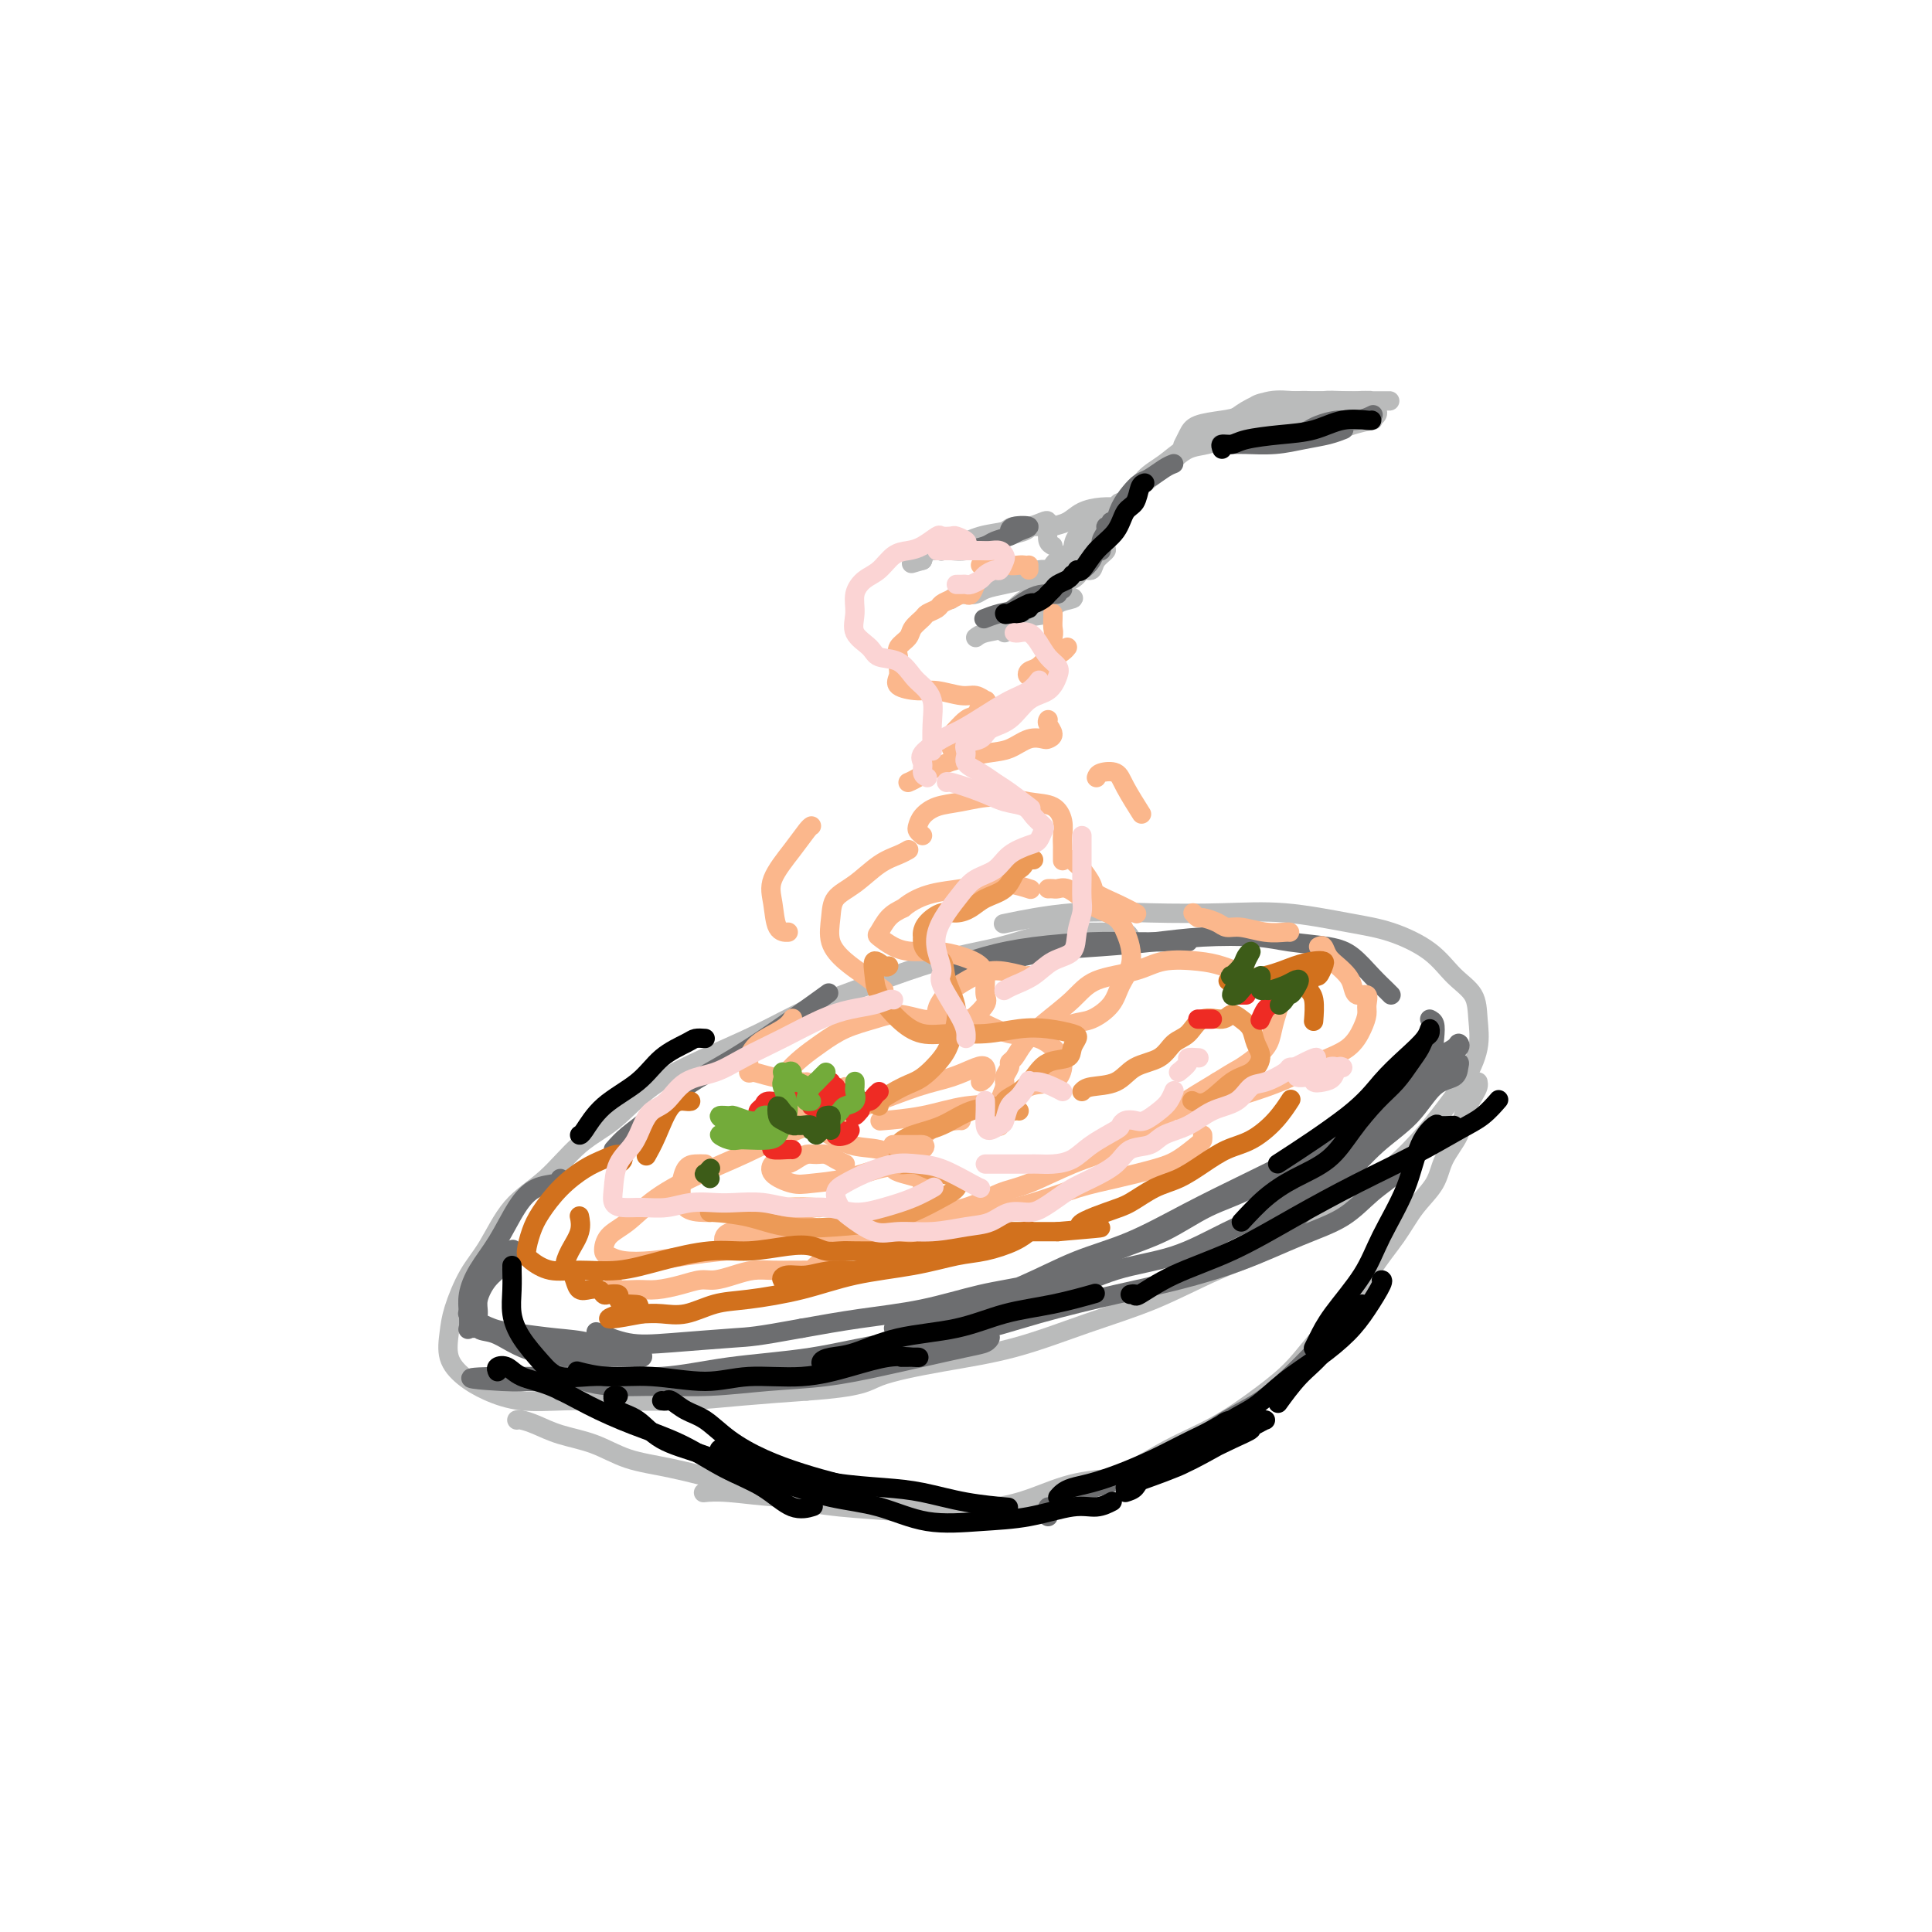 <svg viewBox='0 0 400 400' version='1.1' xmlns='http://www.w3.org/2000/svg' xmlns:xlink='http://www.w3.org/1999/xlink'><g fill='none' stroke='rgb(186,187,187)' stroke-width='4' stroke-linecap='round' stroke-linejoin='round'><path d='M234,194c-0.271,-0.423 -0.542,-0.846 -1,-1c-0.458,-0.154 -1.103,-0.039 -2,0c-0.897,0.039 -2.046,0.003 -3,0c-0.954,-0.003 -1.714,0.029 -3,0c-1.286,-0.029 -3.098,-0.119 -5,0c-1.902,0.119 -3.895,0.447 -6,1c-2.105,0.553 -4.324,1.332 -7,2c-2.676,0.668 -5.810,1.223 -9,2c-3.190,0.777 -6.434,1.774 -10,3c-3.566,1.226 -7.452,2.681 -11,4c-3.548,1.319 -6.757,2.502 -10,4c-3.243,1.498 -6.518,3.311 -10,5c-3.482,1.689 -7.170,3.256 -11,5c-3.830,1.744 -7.801,3.667 -11,6c-3.199,2.333 -5.625,5.078 -8,7c-2.375,1.922 -4.697,3.021 -7,5c-2.303,1.979 -4.585,4.836 -7,7c-2.415,2.164 -4.962,3.634 -7,6c-2.038,2.366 -3.567,5.626 -5,8c-1.433,2.374 -2.768,3.860 -4,6c-1.232,2.140 -2.359,4.933 -3,7c-0.641,2.067 -0.797,3.409 -1,5c-0.203,1.591 -0.453,3.432 0,5c0.453,1.568 1.609,2.865 3,4c1.391,1.135 3.017,2.109 5,3c1.983,0.891 4.324,1.700 7,2c2.676,0.300 5.687,0.091 9,0c3.313,-0.091 6.929,-0.066 11,0c4.071,0.066 8.596,0.172 13,0c4.404,-0.172 8.687,-0.620 13,-1c4.313,-0.380 8.657,-0.690 13,-1'/><path d='M167,288c11.928,-0.838 12.246,-1.933 15,-3c2.754,-1.067 7.942,-2.105 13,-3c5.058,-0.895 9.984,-1.648 15,-3c5.016,-1.352 10.122,-3.304 15,-5c4.878,-1.696 9.527,-3.137 14,-5c4.473,-1.863 8.772,-4.148 13,-6c4.228,-1.852 8.387,-3.270 12,-5c3.613,-1.730 6.679,-3.773 10,-6c3.321,-2.227 6.897,-4.639 10,-7c3.103,-2.361 5.732,-4.672 8,-7c2.268,-2.328 4.176,-4.674 6,-7c1.824,-2.326 3.563,-4.630 5,-7c1.437,-2.370 2.573,-4.804 3,-7c0.427,-2.196 0.147,-4.153 0,-6c-0.147,-1.847 -0.160,-3.582 -1,-5c-0.840,-1.418 -2.505,-2.517 -4,-4c-1.495,-1.483 -2.819,-3.350 -5,-5c-2.181,-1.650 -5.220,-3.083 -8,-4c-2.780,-0.917 -5.303,-1.320 -9,-2c-3.697,-0.680 -8.569,-1.639 -13,-2c-4.431,-0.361 -8.422,-0.124 -13,0c-4.578,0.124 -9.743,0.136 -15,0c-5.257,-0.136 -10.608,-0.421 -16,0c-5.392,0.421 -10.826,1.549 -13,2c-2.174,0.451 -1.087,0.226 0,0'/><path d='M107,294c0.189,-0.063 0.378,-0.126 1,0c0.622,0.126 1.675,0.442 3,1c1.325,0.558 2.920,1.360 5,2c2.080,0.640 4.645,1.120 7,2c2.355,0.880 4.500,2.162 7,3c2.500,0.838 5.355,1.232 9,2c3.645,0.768 8.080,1.908 12,3c3.920,1.092 7.324,2.135 11,3c3.676,0.865 7.625,1.551 12,2c4.375,0.449 9.178,0.659 12,1c2.822,0.341 3.663,0.812 4,1c0.337,0.188 0.168,0.094 0,0'/><path d='M306,224c0.055,0.294 0.110,0.587 0,1c-0.110,0.413 -0.384,0.945 -1,2c-0.616,1.055 -1.575,2.633 -2,4c-0.425,1.367 -0.317,2.523 -1,4c-0.683,1.477 -2.157,3.274 -3,5c-0.843,1.726 -1.056,3.381 -2,5c-0.944,1.619 -2.621,3.203 -4,5c-1.379,1.797 -2.460,3.806 -4,6c-1.540,2.194 -3.539,4.574 -5,7c-1.461,2.426 -2.386,4.900 -4,7c-1.614,2.100 -3.919,3.827 -6,6c-2.081,2.173 -3.939,4.792 -6,7c-2.061,2.208 -4.327,4.004 -7,6c-2.673,1.996 -5.755,4.192 -9,6c-3.245,1.808 -6.653,3.227 -10,5c-3.347,1.773 -6.632,3.900 -11,6c-4.368,2.100 -9.819,4.171 -12,5c-2.181,0.829 -1.090,0.414 0,0'/><path d='M200,312c-0.491,-0.038 -0.981,-0.077 0,0c0.981,0.077 3.434,0.269 6,0c2.566,-0.269 5.244,-1.000 8,-2c2.756,-1.000 5.588,-2.269 9,-3c3.412,-0.731 7.403,-0.923 9,-1c1.597,-0.077 0.798,-0.038 0,0'/><path d='M211,312c-0.925,-0.002 -1.850,-0.003 -3,0c-1.150,0.003 -2.526,0.011 -4,0c-1.474,-0.011 -3.046,-0.040 -5,0c-1.954,0.040 -4.290,0.151 -7,0c-2.710,-0.151 -5.795,-0.562 -9,-1c-3.205,-0.438 -6.530,-0.902 -10,-1c-3.470,-0.098 -7.085,0.170 -11,0c-3.915,-0.170 -8.131,-0.776 -11,-1c-2.869,-0.224 -4.391,-0.064 -5,0c-0.609,0.064 -0.304,0.032 0,0'/></g>
<g fill='none' stroke='rgb(109,110,112)' stroke-width='4' stroke-linecap='round' stroke-linejoin='round'><path d='M116,288c-0.347,-0.738 -0.694,-1.476 -1,-2c-0.306,-0.524 -0.572,-0.834 0,-1c0.572,-0.166 1.982,-0.187 3,0c1.018,0.187 1.646,0.583 3,1c1.354,0.417 3.435,0.856 6,1c2.565,0.144 5.614,-0.006 9,0c3.386,0.006 7.108,0.168 11,0c3.892,-0.168 7.955,-0.665 12,-1c4.045,-0.335 8.071,-0.509 12,-1c3.929,-0.491 7.761,-1.298 11,-2c3.239,-0.702 5.887,-1.299 9,-2c3.113,-0.701 6.692,-1.506 9,-2c2.308,-0.494 3.343,-0.675 4,-1c0.657,-0.325 0.934,-0.792 1,-1c0.066,-0.208 -0.081,-0.155 -1,0c-0.919,0.155 -2.612,0.414 -5,1c-2.388,0.586 -5.473,1.501 -8,2c-2.527,0.499 -4.496,0.582 -7,1c-2.504,0.418 -5.543,1.169 -9,2c-3.457,0.831 -7.332,1.740 -11,2c-3.668,0.260 -7.129,-0.130 -10,0c-2.871,0.130 -5.152,0.781 -8,1c-2.848,0.219 -6.262,0.006 -9,0c-2.738,-0.006 -4.798,0.195 -7,0c-2.202,-0.195 -4.544,-0.784 -7,-1c-2.456,-0.216 -5.026,-0.058 -7,0c-1.974,0.058 -3.352,0.015 -5,0c-1.648,-0.015 -3.565,-0.004 -5,0c-1.435,0.004 -2.386,0.001 -3,0c-0.614,-0.001 -0.890,-0.000 -1,0c-0.110,0.000 -0.055,0.000 0,0'/><path d='M102,285c-9.372,0.231 -1.801,0.810 2,1c3.801,0.190 3.831,-0.008 5,0c1.169,0.008 3.478,0.222 6,0c2.522,-0.222 5.258,-0.879 9,-1c3.742,-0.121 8.490,0.292 13,0c4.510,-0.292 8.781,-1.291 14,-2c5.219,-0.709 11.384,-1.127 17,-2c5.616,-0.873 10.681,-2.200 16,-3c5.319,-0.800 10.893,-1.073 16,-2c5.107,-0.927 9.748,-2.509 15,-4c5.252,-1.491 11.113,-2.890 16,-4c4.887,-1.110 8.798,-1.931 13,-3c4.202,-1.069 8.695,-2.387 13,-4c4.305,-1.613 8.421,-3.522 12,-5c3.579,-1.478 6.619,-2.526 9,-4c2.381,-1.474 4.102,-3.374 6,-5c1.898,-1.626 3.973,-2.976 5,-4c1.027,-1.024 1.008,-1.721 1,-2c-0.008,-0.279 -0.004,-0.139 0,0'/><path d='M257,259c-0.225,0.197 -0.449,0.394 0,0c0.449,-0.394 1.573,-1.377 3,-2c1.427,-0.623 3.157,-0.884 5,-2c1.843,-1.116 3.797,-3.087 6,-5c2.203,-1.913 4.653,-3.769 7,-6c2.347,-2.231 4.590,-4.839 7,-7c2.410,-2.161 4.987,-3.876 7,-6c2.013,-2.124 3.463,-4.657 5,-6c1.537,-1.343 3.162,-1.496 4,-2c0.838,-0.504 0.889,-1.361 1,-2c0.111,-0.639 0.284,-1.061 0,-1c-0.284,0.061 -1.023,0.606 -2,1c-0.977,0.394 -2.193,0.638 -3,1c-0.807,0.362 -1.207,0.843 -2,2c-0.793,1.157 -1.981,2.991 -3,4c-1.019,1.009 -1.870,1.192 -3,2c-1.130,0.808 -2.538,2.241 -4,4c-1.462,1.759 -2.976,3.843 -5,6c-2.024,2.157 -4.557,4.386 -7,6c-2.443,1.614 -4.795,2.614 -8,4c-3.205,1.386 -7.263,3.157 -11,5c-3.737,1.843 -7.153,3.759 -11,5c-3.847,1.241 -8.124,1.807 -12,3c-3.876,1.193 -7.351,3.013 -11,4c-3.649,0.987 -7.473,1.141 -11,2c-3.527,0.859 -6.757,2.424 -9,3c-2.243,0.576 -3.498,0.165 -4,0c-0.502,-0.165 -0.251,-0.082 0,0'/><path d='M185,275c0.338,-0.234 0.676,-0.467 2,-1c1.324,-0.533 3.633,-1.365 6,-2c2.367,-0.635 4.792,-1.074 8,-2c3.208,-0.926 7.199,-2.339 11,-4c3.801,-1.661 7.412,-3.570 11,-5c3.588,-1.430 7.153,-2.383 11,-4c3.847,-1.617 7.975,-3.899 12,-6c4.025,-2.101 7.945,-4.021 12,-6c4.055,-1.979 8.244,-4.018 12,-6c3.756,-1.982 7.081,-3.907 10,-6c2.919,-2.093 5.434,-4.355 8,-6c2.566,-1.645 5.185,-2.673 7,-4c1.815,-1.327 2.828,-2.952 4,-4c1.172,-1.048 2.503,-1.520 3,-2c0.497,-0.480 0.161,-0.968 0,-1c-0.161,-0.032 -0.148,0.391 -1,1c-0.852,0.609 -2.570,1.403 -4,2c-1.430,0.597 -2.571,0.997 -4,2c-1.429,1.003 -3.144,2.610 -5,4c-1.856,1.390 -3.851,2.562 -6,4c-2.149,1.438 -4.450,3.144 -7,5c-2.550,1.856 -5.347,3.864 -8,6c-2.653,2.136 -5.161,4.399 -8,6c-2.839,1.601 -6.009,2.540 -9,4c-2.991,1.460 -5.803,3.440 -9,5c-3.197,1.560 -6.779,2.701 -10,4c-3.221,1.299 -6.082,2.757 -9,4c-2.918,1.243 -5.892,2.272 -9,3c-3.108,0.728 -6.348,1.154 -10,2c-3.652,0.846 -7.714,2.112 -12,3c-4.286,0.888 -8.796,1.396 -13,2c-4.204,0.604 -8.102,1.302 -12,2'/><path d='M166,275c-9.774,1.793 -10.707,1.776 -14,2c-3.293,0.224 -8.944,0.689 -13,1c-4.056,0.311 -6.515,0.468 -9,0c-2.485,-0.468 -4.996,-1.562 -6,-2c-1.004,-0.438 -0.502,-0.219 0,0'/><path d='M99,272c-0.840,0.016 -1.681,0.031 -2,0c-0.319,-0.031 -0.117,-0.110 0,0c0.117,0.110 0.150,0.409 1,1c0.850,0.591 2.516,1.472 4,2c1.484,0.528 2.786,0.701 5,1c2.214,0.299 5.341,0.725 8,1c2.659,0.275 4.852,0.399 7,1c2.148,0.601 4.252,1.678 6,2c1.748,0.322 3.140,-0.110 4,0c0.860,0.110 1.188,0.762 1,1c-0.188,0.238 -0.892,0.061 -2,0c-1.108,-0.061 -2.620,-0.008 -4,0c-1.380,0.008 -2.627,-0.029 -4,0c-1.373,0.029 -2.873,0.126 -5,0c-2.127,-0.126 -4.881,-0.474 -7,-1c-2.119,-0.526 -3.602,-1.231 -5,-2c-1.398,-0.769 -2.709,-1.602 -4,-2c-1.291,-0.398 -2.561,-0.360 -3,-1c-0.439,-0.640 -0.047,-1.958 0,-3c0.047,-1.042 -0.250,-1.807 0,-3c0.250,-1.193 1.046,-2.815 2,-4c0.954,-1.185 2.064,-1.935 3,-3c0.936,-1.065 1.696,-2.447 2,-3c0.304,-0.553 0.152,-0.276 0,0'/><path d='M116,244c-0.066,0.385 -0.132,0.769 -1,1c-0.868,0.231 -2.538,0.308 -4,1c-1.462,0.692 -2.718,1.997 -4,4c-1.282,2.003 -2.592,4.702 -4,7c-1.408,2.298 -2.914,4.195 -4,6c-1.086,1.805 -1.751,3.517 -2,5c-0.249,1.483 -0.080,2.737 0,4c0.080,1.263 0.073,2.534 0,3c-0.073,0.466 -0.212,0.125 0,0c0.212,-0.125 0.775,-0.036 1,0c0.225,0.036 0.113,0.018 0,0'/><path d='M127,238c0.855,-0.963 1.710,-1.926 3,-3c1.290,-1.074 3.016,-2.261 5,-4c1.984,-1.739 4.228,-4.032 7,-6c2.772,-1.968 6.073,-3.610 10,-6c3.927,-2.390 8.480,-5.528 12,-8c3.520,-2.472 6.006,-4.278 7,-5c0.994,-0.722 0.497,-0.361 0,0'/><path d='M195,201c2.981,-1.072 5.962,-2.144 9,-3c3.038,-0.856 6.135,-1.497 10,-2c3.865,-0.503 8.500,-0.867 12,-1c3.500,-0.133 5.866,-0.036 9,0c3.134,0.036 7.036,0.010 9,0c1.964,-0.010 1.990,-0.003 2,0c0.010,0.003 0.005,0.001 0,0'/><path d='M204,201c-0.250,-0.364 -0.499,-0.727 0,-1c0.499,-0.273 1.748,-0.455 4,-1c2.252,-0.545 5.508,-1.453 9,-2c3.492,-0.547 7.221,-0.732 11,-1c3.779,-0.268 7.609,-0.619 11,-1c3.391,-0.381 6.342,-0.791 10,-1c3.658,-0.209 8.022,-0.215 11,0c2.978,0.215 4.570,0.653 7,1c2.430,0.347 5.699,0.605 8,1c2.301,0.395 3.636,0.929 5,2c1.364,1.071 2.757,2.679 4,4c1.243,1.321 2.335,2.356 3,3c0.665,0.644 0.904,0.898 1,1c0.096,0.102 0.048,0.051 0,0'/><path d='M296,211c0.408,0.207 0.816,0.415 1,1c0.184,0.585 0.143,1.548 0,3c-0.143,1.452 -0.388,3.393 -1,5c-0.612,1.607 -1.590,2.879 -3,5c-1.410,2.121 -3.251,5.090 -5,7c-1.749,1.910 -3.407,2.759 -6,5c-2.593,2.241 -6.121,5.873 -9,8c-2.879,2.127 -5.108,2.751 -6,3c-0.892,0.249 -0.446,0.125 0,0'/><path d='M217,314c-0.133,-0.919 -0.266,-1.837 0,-2c0.266,-0.163 0.933,0.430 2,0c1.067,-0.430 2.536,-1.882 5,-3c2.464,-1.118 5.923,-1.901 9,-3c3.077,-1.099 5.770,-2.515 8,-4c2.230,-1.485 3.995,-3.039 6,-4c2.005,-0.961 4.249,-1.330 6,-2c1.751,-0.670 3.010,-1.642 4,-2c0.990,-0.358 1.711,-0.102 2,0c0.289,0.102 0.144,0.051 0,0'/><path d='M240,302c1.374,-0.716 2.747,-1.432 4,-2c1.253,-0.568 2.385,-0.986 4,-2c1.615,-1.014 3.712,-2.622 6,-4c2.288,-1.378 4.768,-2.524 7,-4c2.232,-1.476 4.216,-3.282 6,-5c1.784,-1.718 3.367,-3.348 4,-4c0.633,-0.652 0.317,-0.326 0,0'/></g>
<g fill='none' stroke='rgb(251,183,140)' stroke-width='4' stroke-linecap='round' stroke-linejoin='round'><path d='M203,224c0.392,-0.210 0.784,-0.420 1,-1c0.216,-0.580 0.256,-1.531 0,-2c-0.256,-0.469 -0.809,-0.454 -2,0c-1.191,0.454 -3.022,1.349 -5,2c-1.978,0.651 -4.104,1.057 -7,2c-2.896,0.943 -6.563,2.421 -11,4c-4.437,1.579 -9.645,3.259 -14,5c-4.355,1.741 -7.857,3.543 -11,5c-3.143,1.457 -5.929,2.569 -9,4c-3.071,1.431 -6.429,3.181 -9,5c-2.571,1.819 -4.357,3.706 -6,5c-1.643,1.294 -3.145,1.994 -4,3c-0.855,1.006 -1.064,2.319 -1,3c0.064,0.681 0.402,0.729 1,1c0.598,0.271 1.458,0.764 3,1c1.542,0.236 3.768,0.214 6,0c2.232,-0.214 4.469,-0.621 7,-1c2.531,-0.379 5.355,-0.731 8,-1c2.645,-0.269 5.113,-0.457 8,-1c2.887,-0.543 6.195,-1.443 9,-2c2.805,-0.557 5.106,-0.772 8,-1c2.894,-0.228 6.381,-0.468 9,-1c2.619,-0.532 4.372,-1.357 7,-2c2.628,-0.643 6.133,-1.105 9,-2c2.867,-0.895 5.097,-2.223 7,-3c1.903,-0.777 3.479,-1.004 6,-2c2.521,-0.996 5.988,-2.761 9,-4c3.012,-1.239 5.570,-1.951 8,-3c2.430,-1.049 4.731,-2.436 7,-4c2.269,-1.564 4.505,-3.304 7,-5c2.495,-1.696 5.247,-3.348 8,-5'/><path d='M252,224c4.323,-2.700 4.131,-2.450 5,-3c0.869,-0.550 2.799,-1.901 4,-3c1.201,-1.099 1.674,-1.946 2,-3c0.326,-1.054 0.507,-2.313 1,-4c0.493,-1.687 1.300,-3.800 1,-5c-0.300,-1.200 -1.707,-1.486 -3,-2c-1.293,-0.514 -2.474,-1.256 -4,-2c-1.526,-0.744 -3.398,-1.491 -5,-2c-1.602,-0.509 -2.933,-0.781 -5,-1c-2.067,-0.219 -4.870,-0.387 -7,0c-2.130,0.387 -3.585,1.328 -6,2c-2.415,0.672 -5.788,1.077 -8,2c-2.212,0.923 -3.262,2.366 -5,4c-1.738,1.634 -4.163,3.459 -6,5c-1.837,1.541 -3.085,2.797 -4,4c-0.915,1.203 -1.498,2.352 -2,3c-0.502,0.648 -0.923,0.795 -1,1c-0.077,0.205 0.190,0.467 0,1c-0.190,0.533 -0.835,1.338 -1,2c-0.165,0.662 0.152,1.183 0,2c-0.152,0.817 -0.773,1.930 -1,3c-0.227,1.070 -0.061,2.096 0,3c0.061,0.904 0.017,1.687 0,2c-0.017,0.313 -0.009,0.157 0,0'/><path d='M199,232c-0.068,-0.032 -0.137,-0.064 -1,0c-0.863,0.064 -2.522,0.223 -4,1c-1.478,0.777 -2.775,2.173 -4,3c-1.225,0.827 -2.377,1.086 -3,2c-0.623,0.914 -0.717,2.483 -1,3c-0.283,0.517 -0.755,-0.019 -1,0c-0.245,0.019 -0.262,0.594 0,1c0.262,0.406 0.802,0.645 2,1c1.198,0.355 3.053,0.826 4,1c0.947,0.174 0.985,0.050 1,0c0.015,-0.050 0.008,-0.025 0,0'/><path d='M205,248c0.297,0.336 0.595,0.672 1,1c0.405,0.328 0.918,0.647 1,1c0.082,0.353 -0.268,0.739 -1,1c-0.732,0.261 -1.846,0.395 -3,1c-1.154,0.605 -2.349,1.680 -4,2c-1.651,0.320 -3.759,-0.114 -6,0c-2.241,0.114 -4.616,0.776 -7,1c-2.384,0.224 -4.779,0.012 -7,0c-2.221,-0.012 -4.268,0.178 -6,0c-1.732,-0.178 -3.147,-0.724 -5,-1c-1.853,-0.276 -4.143,-0.280 -6,0c-1.857,0.280 -3.279,0.846 -5,1c-1.721,0.154 -3.739,-0.102 -5,0c-1.261,0.102 -1.763,0.563 -2,1c-0.237,0.437 -0.208,0.849 0,1c0.208,0.151 0.594,0.041 1,0c0.406,-0.041 0.830,-0.012 1,0c0.170,0.012 0.085,0.006 0,0'/><path d='M191,246c0.053,-1.056 0.105,-2.112 0,-3c-0.105,-0.888 -0.369,-1.607 -1,-2c-0.631,-0.393 -1.629,-0.460 -3,-1c-1.371,-0.540 -3.117,-1.554 -5,-2c-1.883,-0.446 -3.905,-0.326 -6,-1c-2.095,-0.674 -4.262,-2.144 -6,-3c-1.738,-0.856 -3.046,-1.100 -4,-2c-0.954,-0.900 -1.554,-2.456 -2,-4c-0.446,-1.544 -0.736,-3.075 -1,-4c-0.264,-0.925 -0.501,-1.245 0,-2c0.501,-0.755 1.739,-1.944 3,-3c1.261,-1.056 2.546,-1.978 4,-3c1.454,-1.022 3.077,-2.144 5,-3c1.923,-0.856 4.147,-1.445 6,-2c1.853,-0.555 3.334,-1.074 5,-1c1.666,0.074 3.515,0.742 5,1c1.485,0.258 2.604,0.106 4,0c1.396,-0.106 3.068,-0.167 4,0c0.932,0.167 1.125,0.561 2,0c0.875,-0.561 2.434,-2.076 3,-3c0.566,-0.924 0.141,-1.257 0,-2c-0.141,-0.743 0.003,-1.897 0,-3c-0.003,-1.103 -0.153,-2.154 -1,-3c-0.847,-0.846 -2.392,-1.488 -4,-2c-1.608,-0.512 -3.280,-0.895 -5,-1c-1.720,-0.105 -3.489,0.067 -5,0c-1.511,-0.067 -2.764,-0.374 -4,-1c-1.236,-0.626 -2.455,-1.570 -3,-2c-0.545,-0.430 -0.416,-0.347 0,-1c0.416,-0.653 1.119,-2.044 2,-3c0.881,-0.956 1.941,-1.478 3,-2'/><path d='M187,188c1.832,-1.562 3.914,-2.467 6,-3c2.086,-0.533 4.178,-0.692 6,-1c1.822,-0.308 3.375,-0.763 5,-1c1.625,-0.237 3.322,-0.256 5,0c1.678,0.256 3.337,0.787 4,1c0.663,0.213 0.332,0.106 0,0'/><path d='M217,184c0.350,-0.013 0.700,-0.025 1,0c0.300,0.025 0.549,0.089 1,0c0.451,-0.089 1.105,-0.330 2,0c0.895,0.330 2.033,1.231 3,2c0.967,0.769 1.763,1.405 3,2c1.237,0.595 2.913,1.148 4,2c1.087,0.852 1.583,2.002 2,3c0.417,0.998 0.754,1.844 1,3c0.246,1.156 0.399,2.623 0,4c-0.399,1.377 -1.351,2.664 -2,4c-0.649,1.336 -0.994,2.723 -2,4c-1.006,1.277 -2.672,2.445 -4,3c-1.328,0.555 -2.319,0.495 -4,1c-1.681,0.505 -4.052,1.573 -5,2c-0.948,0.427 -0.474,0.214 0,0'/><path d='M213,202c0.029,0.123 0.057,0.245 -1,0c-1.057,-0.245 -3.201,-0.859 -5,-1c-1.799,-0.141 -3.253,0.190 -5,1c-1.747,0.810 -3.787,2.097 -5,3c-1.213,0.903 -1.599,1.421 -2,2c-0.401,0.579 -0.815,1.220 -1,2c-0.185,0.780 -0.139,1.699 1,2c1.139,0.301 3.373,-0.015 5,0c1.627,0.015 2.647,0.363 4,1c1.353,0.637 3.039,1.565 5,2c1.961,0.435 4.198,0.376 6,1c1.802,0.624 3.167,1.929 4,3c0.833,1.071 1.132,1.907 1,3c-0.132,1.093 -0.695,2.443 -2,3c-1.305,0.557 -3.353,0.321 -5,1c-1.647,0.679 -2.894,2.273 -5,3c-2.106,0.727 -5.070,0.587 -8,1c-2.930,0.413 -5.827,1.381 -9,2c-3.173,0.619 -6.621,0.891 -8,1c-1.379,0.109 -0.690,0.054 0,0'/><path d='M146,241c-0.651,-0.022 -1.301,-0.044 -2,0c-0.699,0.044 -1.445,0.155 -2,1c-0.555,0.845 -0.919,2.424 -1,4c-0.081,1.576 0.121,3.151 1,4c0.879,0.849 2.436,0.974 4,1c1.564,0.026 3.134,-0.045 5,0c1.866,0.045 4.026,0.208 6,0c1.974,-0.208 3.762,-0.787 6,-1c2.238,-0.213 4.925,-0.061 6,0c1.075,0.061 0.537,0.030 0,0'/><path d='M183,205c-1.328,-1.016 -2.656,-2.033 -4,-3c-1.344,-0.967 -2.703,-1.885 -4,-3c-1.297,-1.115 -2.532,-2.428 -3,-4c-0.468,-1.572 -0.169,-3.405 0,-5c0.169,-1.595 0.207,-2.953 1,-4c0.793,-1.047 2.342,-1.783 4,-3c1.658,-1.217 3.424,-2.914 5,-4c1.576,-1.086 2.963,-1.562 4,-2c1.037,-0.438 1.725,-0.840 2,-1c0.275,-0.160 0.138,-0.080 0,0'/><path d='M191,173c-0.409,-0.355 -0.818,-0.711 -1,-1c-0.182,-0.289 -0.137,-0.513 0,-1c0.137,-0.487 0.366,-1.237 1,-2c0.634,-0.763 1.671,-1.538 3,-2c1.329,-0.462 2.948,-0.613 5,-1c2.052,-0.387 4.536,-1.012 7,-1c2.464,0.012 4.909,0.662 7,1c2.091,0.338 3.828,0.366 5,1c1.172,0.634 1.778,1.876 2,3c0.222,1.124 0.059,2.130 0,3c-0.059,0.870 -0.016,1.604 0,2c0.016,0.396 0.004,0.453 0,1c-0.004,0.547 -0.001,1.585 0,2c0.001,0.415 0.001,0.208 0,0'/><path d='M222,178c0.368,0.387 0.737,0.775 1,1c0.263,0.225 0.422,0.288 1,1c0.578,0.712 1.577,2.071 2,3c0.423,0.929 0.271,1.426 1,2c0.729,0.574 2.340,1.226 4,2c1.660,0.774 3.370,1.670 4,2c0.630,0.330 0.180,0.094 0,0c-0.180,-0.094 -0.090,-0.047 0,0'/><path d='M247,189c0.388,0.444 0.777,0.889 1,1c0.223,0.111 0.281,-0.110 1,0c0.719,0.110 2.098,0.551 3,1c0.902,0.449 1.328,0.905 2,1c0.672,0.095 1.592,-0.171 3,0c1.408,0.171 3.305,0.778 5,1c1.695,0.222 3.187,0.060 4,0c0.813,-0.060 0.947,-0.017 1,0c0.053,0.017 0.027,0.009 0,0'/><path d='M273,196c0.356,-0.179 0.711,-0.358 1,0c0.289,0.358 0.510,1.253 1,2c0.490,0.747 1.249,1.347 2,2c0.751,0.653 1.493,1.358 2,2c0.507,0.642 0.777,1.221 1,2c0.223,0.779 0.397,1.758 1,2c0.603,0.242 1.633,-0.252 2,0c0.367,0.252 0.071,1.249 0,2c-0.071,0.751 0.084,1.257 0,2c-0.084,0.743 -0.408,1.725 -1,3c-0.592,1.275 -1.454,2.843 -3,4c-1.546,1.157 -3.777,1.904 -6,3c-2.223,1.096 -4.438,2.542 -8,4c-3.562,1.458 -8.470,2.927 -12,4c-3.530,1.073 -5.681,1.750 -7,2c-1.319,0.250 -1.805,0.071 -2,0c-0.195,-0.071 -0.097,-0.036 0,0'/><path d='M249,235c0.019,0.388 0.037,0.776 0,1c-0.037,0.224 -0.130,0.286 -1,1c-0.870,0.714 -2.516,2.082 -4,3c-1.484,0.918 -2.807,1.387 -5,2c-2.193,0.613 -5.255,1.371 -8,2c-2.745,0.629 -5.174,1.128 -8,2c-2.826,0.872 -6.051,2.116 -9,3c-2.949,0.884 -5.624,1.406 -8,2c-2.376,0.594 -4.453,1.259 -7,2c-2.547,0.741 -5.563,1.560 -8,2c-2.437,0.440 -4.296,0.503 -6,1c-1.704,0.497 -3.255,1.429 -5,2c-1.745,0.571 -3.686,0.780 -5,1c-1.314,0.220 -2.001,0.451 -3,1c-0.999,0.549 -2.310,1.415 -3,2c-0.690,0.585 -0.760,0.889 -1,1c-0.240,0.111 -0.651,0.030 -1,0c-0.349,-0.030 -0.638,-0.009 -1,0c-0.362,0.009 -0.799,0.005 -1,0c-0.201,-0.005 -0.168,-0.011 -1,0c-0.832,0.011 -2.529,0.041 -4,0c-1.471,-0.041 -2.717,-0.152 -4,0c-1.283,0.152 -2.605,0.566 -4,1c-1.395,0.434 -2.865,0.886 -4,1c-1.135,0.114 -1.936,-0.112 -3,0c-1.064,0.112 -2.390,0.562 -4,1c-1.610,0.438 -3.503,0.863 -5,1c-1.497,0.137 -2.597,-0.015 -4,0c-1.403,0.015 -3.108,0.196 -4,0c-0.892,-0.196 -0.969,-0.770 -1,-1c-0.031,-0.230 -0.015,-0.115 0,0'/><path d='M169,233c0.451,0.037 0.903,0.074 2,-1c1.097,-1.074 2.840,-3.258 4,-4c1.160,-0.742 1.736,-0.041 2,0c0.264,0.041 0.215,-0.577 0,-1c-0.215,-0.423 -0.596,-0.652 -1,-1c-0.404,-0.348 -0.830,-0.814 -1,-1c-0.170,-0.186 -0.085,-0.093 0,0'/><path d='M167,224c0.144,0.079 0.287,0.158 -1,0c-1.287,-0.158 -4.006,-0.551 -6,-1c-1.994,-0.449 -3.263,-0.952 -4,-1c-0.737,-0.048 -0.941,0.360 -1,0c-0.059,-0.360 0.026,-1.487 0,-2c-0.026,-0.513 -0.165,-0.411 0,-1c0.165,-0.589 0.632,-1.869 2,-3c1.368,-1.131 3.638,-2.112 5,-3c1.362,-0.888 1.818,-1.682 2,-2c0.182,-0.318 0.091,-0.159 0,0'/></g>
<g fill='none' stroke='rgb(236,154,87)' stroke-width='4' stroke-linecap='round' stroke-linejoin='round'><path d='M184,200c-0.198,0.181 -0.396,0.362 -1,0c-0.604,-0.362 -1.616,-1.266 -2,-1c-0.384,0.266 -0.142,1.703 0,3c0.142,1.297 0.184,2.454 1,4c0.816,1.546 2.404,3.483 4,5c1.596,1.517 3.198,2.616 5,3c1.802,0.384 3.803,0.054 6,0c2.197,-0.054 4.590,0.170 7,0c2.410,-0.170 4.838,-0.733 7,-1c2.162,-0.267 4.057,-0.236 6,0c1.943,0.236 3.934,0.678 5,1c1.066,0.322 1.209,0.526 1,1c-0.209,0.474 -0.768,1.219 -1,2c-0.232,0.781 -0.136,1.598 -1,2c-0.864,0.402 -2.688,0.388 -4,1c-1.312,0.612 -2.110,1.849 -3,3c-0.890,1.151 -1.871,2.217 -3,3c-1.129,0.783 -2.408,1.282 -3,2c-0.592,0.718 -0.499,1.657 0,2c0.499,0.343 1.404,0.092 2,0c0.596,-0.092 0.885,-0.026 1,0c0.115,0.026 0.058,0.013 0,0'/><path d='M224,226c0.365,-0.390 0.730,-0.780 2,-1c1.270,-0.220 3.446,-0.270 5,-1c1.554,-0.730 2.487,-2.141 4,-3c1.513,-0.859 3.606,-1.168 5,-2c1.394,-0.832 2.089,-2.189 3,-3c0.911,-0.811 2.040,-1.076 3,-2c0.960,-0.924 1.753,-2.505 3,-3c1.247,-0.495 2.949,0.097 4,0c1.051,-0.097 1.449,-0.883 2,-1c0.551,-0.117 1.253,0.434 2,1c0.747,0.566 1.538,1.146 2,2c0.462,0.854 0.595,1.981 1,3c0.405,1.019 1.082,1.930 1,3c-0.082,1.070 -0.922,2.301 -2,3c-1.078,0.699 -2.392,0.868 -4,2c-1.608,1.132 -3.510,3.228 -5,4c-1.490,0.772 -2.569,0.221 -3,0c-0.431,-0.221 -0.216,-0.110 0,0'/><path d='M210,229c-0.728,-0.035 -1.457,-0.070 -3,0c-1.543,0.070 -3.901,0.245 -6,1c-2.099,0.755 -3.938,2.091 -6,3c-2.062,0.909 -4.348,1.392 -6,2c-1.652,0.608 -2.672,1.343 -3,2c-0.328,0.657 0.036,1.237 0,2c-0.036,0.763 -0.472,1.709 0,2c0.472,0.291 1.851,-0.074 3,0c1.149,0.074 2.066,0.585 3,1c0.934,0.415 1.883,0.734 3,1c1.117,0.266 2.403,0.481 3,1c0.597,0.519 0.506,1.344 0,2c-0.506,0.656 -1.428,1.144 -3,2c-1.572,0.856 -3.796,2.079 -6,3c-2.204,0.921 -4.388,1.539 -7,2c-2.612,0.461 -5.653,0.765 -9,1c-3.347,0.235 -7.002,0.403 -10,0c-2.998,-0.403 -5.340,-1.376 -8,-2c-2.660,-0.624 -5.639,-0.899 -7,-1c-1.361,-0.101 -1.103,-0.029 -1,0c0.103,0.029 0.052,0.014 0,0'/><path d='M182,229c-0.474,-0.117 -0.948,-0.234 0,-1c0.948,-0.766 3.317,-2.181 5,-3c1.683,-0.819 2.678,-1.044 4,-2c1.322,-0.956 2.970,-2.644 4,-4c1.030,-1.356 1.443,-2.379 2,-4c0.557,-1.621 1.260,-3.838 1,-6c-0.260,-2.162 -1.481,-4.267 -2,-6c-0.519,-1.733 -0.336,-3.094 -1,-4c-0.664,-0.906 -2.177,-1.359 -3,-2c-0.823,-0.641 -0.958,-1.472 -1,-2c-0.042,-0.528 0.008,-0.754 0,-1c-0.008,-0.246 -0.074,-0.513 0,-1c0.074,-0.487 0.287,-1.195 1,-2c0.713,-0.805 1.928,-1.709 3,-2c1.072,-0.291 2.003,0.031 3,0c0.997,-0.031 2.060,-0.414 3,-1c0.940,-0.586 1.759,-1.375 3,-2c1.241,-0.625 2.906,-1.085 4,-2c1.094,-0.915 1.616,-2.284 2,-3c0.384,-0.716 0.628,-0.780 1,-1c0.372,-0.220 0.870,-0.595 1,-1c0.130,-0.405 -0.110,-0.841 0,-1c0.110,-0.159 0.568,-0.043 1,0c0.432,0.043 0.838,0.012 1,0c0.162,-0.012 0.081,-0.006 0,0'/></g>
<g fill='none' stroke='rgb(186,187,187)' stroke-width='4' stroke-linecap='round' stroke-linejoin='round'><path d='M215,109c-0.391,-0.004 -0.783,-0.009 -1,0c-0.217,0.009 -0.261,0.030 -1,0c-0.739,-0.030 -2.175,-0.113 -3,0c-0.825,0.113 -1.041,0.422 -2,1c-0.959,0.578 -2.663,1.427 -4,2c-1.337,0.573 -2.307,0.872 -3,1c-0.693,0.128 -1.109,0.087 -2,0c-0.891,-0.087 -2.258,-0.219 -3,0c-0.742,0.219 -0.858,0.788 -1,1c-0.142,0.212 -0.309,0.068 0,0c0.309,-0.068 1.096,-0.060 2,0c0.904,0.060 1.927,0.171 3,0c1.073,-0.171 2.197,-0.624 3,-1c0.803,-0.376 1.284,-0.674 2,-1c0.716,-0.326 1.667,-0.679 3,-1c1.333,-0.321 3.050,-0.609 4,-1c0.950,-0.391 1.135,-0.885 2,-1c0.865,-0.115 2.412,0.151 3,0c0.588,-0.151 0.217,-0.717 0,-1c-0.217,-0.283 -0.279,-0.284 -1,0c-0.721,0.284 -2.100,0.853 -3,1c-0.900,0.147 -1.323,-0.128 -2,0c-0.677,0.128 -1.610,0.660 -3,1c-1.390,0.340 -3.237,0.489 -5,1c-1.763,0.511 -3.442,1.384 -5,2c-1.558,0.616 -2.996,0.973 -4,1c-1.004,0.027 -1.572,-0.278 -2,0c-0.428,0.278 -0.714,1.139 -1,2'/><path d='M191,116c-4.000,1.167 -2.000,0.583 0,0'/><path d='M219,117c0.106,-0.513 0.213,-1.025 0,-1c-0.213,0.025 -0.744,0.588 -1,1c-0.256,0.412 -0.237,0.675 -1,1c-0.763,0.325 -2.310,0.714 -4,1c-1.690,0.286 -3.525,0.469 -5,1c-1.475,0.531 -2.589,1.410 -4,2c-1.411,0.590 -3.118,0.891 -4,1c-0.882,0.109 -0.940,0.026 -1,0c-0.060,-0.026 -0.124,0.004 0,0c0.124,-0.004 0.436,-0.043 1,0c0.564,0.043 1.381,0.166 2,0c0.619,-0.166 1.039,-0.623 2,-1c0.961,-0.377 2.464,-0.676 4,-1c1.536,-0.324 3.107,-0.675 4,-1c0.893,-0.325 1.110,-0.624 2,-1c0.890,-0.376 2.454,-0.830 3,-1c0.546,-0.170 0.076,-0.056 0,0c-0.076,0.056 0.244,0.055 0,0c-0.244,-0.055 -1.051,-0.165 -2,0c-0.949,0.165 -2.039,0.603 -3,1c-0.961,0.397 -1.792,0.751 -3,1c-1.208,0.249 -2.793,0.393 -4,1c-1.207,0.607 -2.035,1.678 -3,2c-0.965,0.322 -2.068,-0.106 -3,0c-0.932,0.106 -1.695,0.744 -2,1c-0.305,0.256 -0.153,0.128 0,0'/><path d='M202,132c0.476,-0.366 0.951,-0.732 2,-1c1.049,-0.268 2.671,-0.439 4,-1c1.329,-0.561 2.366,-1.511 4,-2c1.634,-0.489 3.865,-0.516 5,-1c1.135,-0.484 1.174,-1.424 2,-2c0.826,-0.576 2.437,-0.789 3,-1c0.563,-0.211 0.077,-0.422 -1,0c-1.077,0.422 -2.744,1.476 -4,2c-1.256,0.524 -2.102,0.519 -3,1c-0.898,0.481 -1.849,1.449 -3,2c-1.151,0.551 -2.502,0.687 -3,1c-0.498,0.313 -0.142,0.804 0,1c0.142,0.196 0.071,0.098 0,0'/><path d='M218,113c-0.412,-0.222 -0.824,-0.444 -1,-1c-0.176,-0.556 -0.116,-1.445 0,-2c0.116,-0.555 0.287,-0.776 1,-1c0.713,-0.224 1.967,-0.452 3,-1c1.033,-0.548 1.844,-1.415 3,-2c1.156,-0.585 2.657,-0.888 4,-1c1.343,-0.112 2.526,-0.032 3,0c0.474,0.032 0.237,0.016 0,0'/><path d='M219,123c0.078,-0.327 0.156,-0.653 0,-1c-0.156,-0.347 -0.547,-0.713 0,-1c0.547,-0.287 2.033,-0.495 3,-1c0.967,-0.505 1.415,-1.307 2,-2c0.585,-0.693 1.307,-1.278 2,-2c0.693,-0.722 1.357,-1.581 2,-2c0.643,-0.419 1.265,-0.397 1,0c-0.265,0.397 -1.415,1.169 -2,2c-0.585,0.831 -0.603,1.722 -1,2c-0.397,0.278 -1.172,-0.058 -2,0c-0.828,0.058 -1.711,0.509 -2,1c-0.289,0.491 0.014,1.021 0,1c-0.014,-0.021 -0.344,-0.593 0,-1c0.344,-0.407 1.362,-0.648 2,-1c0.638,-0.352 0.897,-0.815 1,-1c0.103,-0.185 0.052,-0.093 0,0'/><path d='M228,108c-0.264,-0.240 -0.528,-0.479 0,-1c0.528,-0.521 1.848,-1.323 3,-2c1.152,-0.677 2.136,-1.228 3,-2c0.864,-0.772 1.609,-1.766 3,-3c1.391,-1.234 3.427,-2.709 5,-4c1.573,-1.291 2.681,-2.398 4,-3c1.319,-0.602 2.848,-0.697 4,-1c1.152,-0.303 1.925,-0.812 3,-1c1.075,-0.188 2.450,-0.054 3,0c0.550,0.054 0.275,0.027 0,0'/><path d='M245,92c-0.086,0.173 -0.173,0.346 0,0c0.173,-0.346 0.604,-1.209 1,-2c0.396,-0.791 0.756,-1.508 2,-2c1.244,-0.492 3.371,-0.759 5,-1c1.629,-0.241 2.758,-0.458 4,-1c1.242,-0.542 2.595,-1.410 4,-2c1.405,-0.590 2.862,-0.900 4,-1c1.138,-0.100 1.956,0.012 3,0c1.044,-0.012 2.315,-0.147 3,0c0.685,0.147 0.783,0.575 1,1c0.217,0.425 0.552,0.846 1,1c0.448,0.154 1.010,0.041 1,0c-0.010,-0.041 -0.590,-0.011 -1,0c-0.410,0.011 -0.649,0.003 -1,0c-0.351,-0.003 -0.815,-0.001 -1,0c-0.185,0.001 -0.093,0.000 0,0'/><path d='M267,84c0.149,-0.030 0.298,-0.061 1,0c0.702,0.061 1.957,0.212 3,0c1.043,-0.212 1.873,-0.789 3,-1c1.127,-0.211 2.551,-0.057 4,0c1.449,0.057 2.923,0.015 4,0c1.077,-0.015 1.755,-0.004 3,0c1.245,0.004 3.055,0.000 3,0c-0.055,-0.000 -1.976,0.003 -3,0c-1.024,-0.003 -1.151,-0.012 -2,0c-0.849,0.012 -2.419,0.044 -4,0c-1.581,-0.044 -3.174,-0.166 -5,0c-1.826,0.166 -3.886,0.619 -6,1c-2.114,0.381 -4.281,0.691 -6,1c-1.719,0.309 -2.988,0.619 -4,1c-1.012,0.381 -1.766,0.834 -2,1c-0.234,0.166 0.053,0.045 1,0c0.947,-0.045 2.553,-0.015 4,0c1.447,0.015 2.733,0.015 4,0c1.267,-0.015 2.515,-0.045 4,0c1.485,0.045 3.208,0.166 5,0c1.792,-0.166 3.652,-0.619 5,-1c1.348,-0.381 2.185,-0.691 3,-1c0.815,-0.309 1.610,-0.619 2,-1c0.390,-0.381 0.377,-0.834 0,-1c-0.377,-0.166 -1.118,-0.044 -2,0c-0.882,0.044 -1.907,0.012 -3,0c-1.093,-0.012 -2.256,-0.003 -4,0c-1.744,0.003 -4.070,0.001 -6,0c-1.930,-0.001 -3.465,-0.000 -5,0'/><path d='M264,83c-4.123,0.339 -4.430,1.186 -5,2c-0.570,0.814 -1.402,1.595 -2,2c-0.598,0.405 -0.962,0.435 -1,1c-0.038,0.565 0.249,1.665 1,2c0.751,0.335 1.966,-0.095 3,0c1.034,0.095 1.888,0.716 3,1c1.112,0.284 2.481,0.230 4,0c1.519,-0.230 3.187,-0.635 5,-1c1.813,-0.365 3.771,-0.689 5,-1c1.229,-0.311 1.728,-0.608 3,-1c1.272,-0.392 3.319,-0.878 4,-1c0.681,-0.122 -0.002,0.121 0,0c0.002,-0.121 0.688,-0.607 1,-1c0.312,-0.393 0.250,-0.694 0,-1c-0.250,-0.306 -0.688,-0.618 -1,-1c-0.312,-0.382 -0.498,-0.835 -1,-1c-0.502,-0.165 -1.319,-0.044 -2,0c-0.681,0.044 -1.227,0.010 -2,0c-0.773,-0.010 -1.775,0.003 -3,0c-1.225,-0.003 -2.674,-0.022 -4,0c-1.326,0.022 -2.531,0.086 -4,0c-1.469,-0.086 -3.203,-0.321 -5,0c-1.797,0.321 -3.658,1.196 -5,2c-1.342,0.804 -2.164,1.535 -3,2c-0.836,0.465 -1.687,0.664 -2,1c-0.313,0.336 -0.090,0.810 0,1c0.090,0.190 0.045,0.095 0,0'/><path d='M260,87c-0.148,0.009 -0.297,0.018 -1,0c-0.703,-0.018 -1.962,-0.062 -3,0c-1.038,0.062 -1.857,0.231 -3,1c-1.143,0.769 -2.612,2.137 -4,3c-1.388,0.863 -2.697,1.219 -4,2c-1.303,0.781 -2.602,1.986 -4,3c-1.398,1.014 -2.897,1.838 -4,3c-1.103,1.162 -1.811,2.662 -3,4c-1.189,1.338 -2.859,2.514 -4,4c-1.141,1.486 -1.755,3.282 -2,4c-0.245,0.718 -0.123,0.359 0,0'/><path d='M235,104c-1.228,-0.040 -2.456,-0.080 -3,0c-0.544,0.080 -0.405,0.279 -1,1c-0.595,0.721 -1.925,1.963 -3,3c-1.075,1.037 -1.896,1.868 -3,3c-1.104,1.132 -2.492,2.566 -3,3c-0.508,0.434 -0.136,-0.132 0,0c0.136,0.132 0.036,0.963 0,1c-0.036,0.037 -0.010,-0.721 0,-1c0.010,-0.279 0.003,-0.080 0,0c-0.003,0.080 -0.001,0.040 0,0'/><path d='M226,109c-0.084,-0.498 -0.169,-0.996 0,-1c0.169,-0.004 0.590,0.487 0,1c-0.590,0.513 -2.193,1.048 -3,2c-0.807,0.952 -0.818,2.319 -1,3c-0.182,0.681 -0.536,0.674 -1,1c-0.464,0.326 -1.038,0.984 -1,1c0.038,0.016 0.690,-0.610 1,-1c0.310,-0.390 0.279,-0.543 1,-1c0.721,-0.457 2.192,-1.218 3,-2c0.808,-0.782 0.951,-1.587 1,-2c0.049,-0.413 0.002,-0.436 0,0c-0.002,0.436 0.039,1.329 0,2c-0.039,0.671 -0.159,1.120 -1,2c-0.841,0.880 -2.404,2.190 -3,3c-0.596,0.810 -0.226,1.121 -1,2c-0.774,0.879 -2.691,2.327 -4,3c-1.309,0.673 -2.011,0.572 -3,1c-0.989,0.428 -2.266,1.384 -3,2c-0.734,0.616 -0.924,0.890 -1,1c-0.076,0.110 -0.038,0.055 0,0'/></g>
<g fill='none' stroke='rgb(251,183,140)' stroke-width='4' stroke-linecap='round' stroke-linejoin='round'><path d='M197,155c0.123,-0.317 0.246,-0.633 0,-1c-0.246,-0.367 -0.862,-0.784 -1,-1c-0.138,-0.216 0.201,-0.230 1,-1c0.799,-0.770 2.058,-2.296 3,-3c0.942,-0.704 1.567,-0.585 2,-1c0.433,-0.415 0.673,-1.364 1,-2c0.327,-0.636 0.741,-0.959 1,-1c0.259,-0.041 0.363,0.200 0,0c-0.363,-0.200 -1.195,-0.840 -2,-1c-0.805,-0.160 -1.585,0.161 -3,0c-1.415,-0.161 -3.465,-0.806 -5,-1c-1.535,-0.194 -2.554,0.061 -4,0c-1.446,-0.061 -3.317,-0.439 -4,-1c-0.683,-0.561 -0.176,-1.305 0,-2c0.176,-0.695 0.021,-1.341 0,-2c-0.021,-0.659 0.092,-1.332 0,-2c-0.092,-0.668 -0.391,-1.331 0,-2c0.391,-0.669 1.471,-1.345 2,-2c0.529,-0.655 0.508,-1.289 1,-2c0.492,-0.711 1.496,-1.500 2,-2c0.504,-0.500 0.506,-0.712 1,-1c0.494,-0.288 1.480,-0.652 2,-1c0.520,-0.348 0.573,-0.680 1,-1c0.427,-0.320 1.228,-0.629 2,-1c0.772,-0.371 1.513,-0.804 2,-1c0.487,-0.196 0.718,-0.156 1,0c0.282,0.156 0.614,0.427 1,0c0.386,-0.427 0.824,-1.550 1,-2c0.176,-0.450 0.088,-0.225 0,0'/><path d='M203,117c0.449,0.113 0.898,0.225 1,0c0.102,-0.225 -0.142,-0.789 0,-1c0.142,-0.211 0.672,-0.071 1,0c0.328,0.071 0.456,0.072 1,0c0.544,-0.072 1.505,-0.215 2,0c0.495,0.215 0.524,0.790 1,1c0.476,0.210 1.397,0.057 2,0c0.603,-0.057 0.886,-0.016 1,0c0.114,0.016 0.057,0.008 0,0'/><path d='M213,117c0.000,0.417 0.000,0.833 0,1c0.000,0.167 0.000,0.083 0,0'/><path d='M218,127c0.009,0.226 0.018,0.451 0,1c-0.018,0.549 -0.063,1.421 0,2c0.063,0.579 0.234,0.864 0,2c-0.234,1.136 -0.873,3.124 -1,4c-0.127,0.876 0.259,0.639 0,1c-0.259,0.361 -1.162,1.318 -2,2c-0.838,0.682 -1.610,1.087 -2,1c-0.390,-0.087 -0.399,-0.667 0,-1c0.399,-0.333 1.207,-0.419 2,-1c0.793,-0.581 1.572,-1.659 2,-2c0.428,-0.341 0.507,0.053 1,0c0.493,-0.053 1.402,-0.553 2,-1c0.598,-0.447 0.885,-0.842 1,-1c0.115,-0.158 0.057,-0.079 0,0'/><path d='M217,139c0.000,0.339 0.000,0.679 0,1c0.000,0.321 0.000,0.625 0,1c0.000,0.375 0.000,0.821 0,1c0.000,0.179 0.000,0.089 0,0'/><path d='M217,149c-0.140,0.225 -0.280,0.451 0,1c0.280,0.549 0.981,1.422 1,2c0.019,0.578 -0.644,0.861 -1,1c-0.356,0.139 -0.403,0.133 -1,0c-0.597,-0.133 -1.742,-0.393 -3,0c-1.258,0.393 -2.628,1.440 -4,2c-1.372,0.560 -2.746,0.633 -5,1c-2.254,0.367 -5.388,1.026 -8,2c-2.612,0.974 -4.703,2.262 -6,3c-1.297,0.738 -1.799,0.925 -2,1c-0.201,0.075 -0.100,0.037 0,0'/><path d='M168,171c-0.203,0.121 -0.407,0.243 -1,1c-0.593,0.757 -1.577,2.150 -3,4c-1.423,1.850 -3.285,4.156 -4,6c-0.715,1.844 -0.285,3.226 0,5c0.285,1.774 0.423,3.939 1,5c0.577,1.061 1.593,1.017 2,1c0.407,-0.017 0.203,-0.009 0,0'/><path d='M227,161c0.120,-0.372 0.239,-0.743 1,-1c0.761,-0.257 2.163,-0.399 3,0c0.837,0.399 1.110,1.338 2,3c0.890,1.662 2.397,4.046 3,5c0.603,0.954 0.301,0.477 0,0'/></g>
<g fill='none' stroke='rgb(109,110,112)' stroke-width='4' stroke-linecap='round' stroke-linejoin='round'><path d='M253,92c-0.174,-0.002 -0.347,-0.003 0,0c0.347,0.003 1.215,0.012 2,0c0.785,-0.012 1.486,-0.045 3,0c1.514,0.045 3.842,0.170 6,0c2.158,-0.170 4.145,-0.633 6,-1c1.855,-0.367 3.576,-0.637 5,-1c1.424,-0.363 2.550,-0.818 3,-1c0.450,-0.182 0.225,-0.091 0,0'/><path d='M269,90c0.714,-0.342 1.428,-0.684 2,-1c0.572,-0.316 1.001,-0.607 2,-1c0.999,-0.393 2.567,-0.889 4,-1c1.433,-0.111 2.732,0.162 4,0c1.268,-0.162 2.505,-0.761 3,-1c0.495,-0.239 0.247,-0.120 0,0'/><path d='M243,96c-0.554,0.215 -1.108,0.430 -2,1c-0.892,0.570 -2.124,1.494 -3,2c-0.876,0.506 -1.398,0.595 -2,1c-0.602,0.405 -1.286,1.128 -2,2c-0.714,0.872 -1.459,1.894 -2,3c-0.541,1.106 -0.876,2.298 -1,3c-0.124,0.702 -0.035,0.915 0,1c0.035,0.085 0.018,0.043 0,0'/><path d='M230,108c0.122,0.441 0.244,0.883 0,1c-0.244,0.117 -0.853,-0.089 -1,0c-0.147,0.089 0.169,0.474 0,1c-0.169,0.526 -0.822,1.192 -1,2c-0.178,0.808 0.120,1.758 0,2c-0.120,0.242 -0.659,-0.222 -1,0c-0.341,0.222 -0.483,1.132 -1,2c-0.517,0.868 -1.408,1.695 -2,2c-0.592,0.305 -0.883,0.087 -1,0c-0.117,-0.087 -0.058,-0.044 0,0'/><path d='M220,122c-0.690,0.439 -1.380,0.878 -2,1c-0.620,0.122 -1.171,-0.072 -2,0c-0.829,0.072 -1.937,0.411 -3,1c-1.063,0.589 -2.080,1.427 -3,2c-0.920,0.573 -1.745,0.880 -2,1c-0.255,0.120 0.058,0.053 0,0c-0.058,-0.053 -0.486,-0.091 0,0c0.486,0.091 1.886,0.312 3,0c1.114,-0.312 1.943,-1.156 3,-2c1.057,-0.844 2.342,-1.688 3,-2c0.658,-0.312 0.690,-0.091 1,0c0.310,0.091 0.898,0.051 1,0c0.102,-0.051 -0.281,-0.115 -1,0c-0.719,0.115 -1.773,0.409 -3,1c-1.227,0.591 -2.628,1.478 -4,2c-1.372,0.522 -2.716,0.679 -4,1c-1.284,0.321 -2.510,0.806 -3,1c-0.490,0.194 -0.245,0.097 0,0'/><path d='M200,114c1.545,-0.334 3.090,-0.667 4,-1c0.910,-0.333 1.186,-0.665 2,-1c0.814,-0.335 2.166,-0.675 3,-1c0.834,-0.325 1.152,-0.637 2,-1c0.848,-0.363 2.227,-0.778 2,-1c-0.227,-0.222 -2.061,-0.252 -3,0c-0.939,0.252 -0.983,0.786 -1,1c-0.017,0.214 -0.009,0.107 0,0'/><path d='M198,114c-0.533,0.000 -1.067,0.000 -1,0c0.067,0.000 0.733,0.000 1,0c0.267,0.000 0.133,0.000 0,0'/></g>
<g fill='none' stroke='rgb(210,113,29)' stroke-width='4' stroke-linecap='round' stroke-linejoin='round'><path d='M197,259c0.228,0.044 0.457,0.088 0,0c-0.457,-0.088 -1.598,-0.307 -3,0c-1.402,0.307 -3.065,1.139 -5,2c-1.935,0.861 -4.142,1.751 -7,2c-2.858,0.249 -6.366,-0.143 -9,0c-2.634,0.143 -4.395,0.820 -6,1c-1.605,0.180 -3.053,-0.137 -4,0c-0.947,0.137 -1.391,0.730 -1,1c0.391,0.270 1.617,0.219 3,0c1.383,-0.219 2.923,-0.607 5,-1c2.077,-0.393 4.691,-0.791 7,-1c2.309,-0.209 4.313,-0.227 7,-1c2.687,-0.773 6.056,-2.300 9,-3c2.944,-0.700 5.462,-0.574 8,-1c2.538,-0.426 5.096,-1.403 7,-2c1.904,-0.597 3.153,-0.813 4,-1c0.847,-0.187 1.293,-0.345 1,0c-0.293,0.345 -1.323,1.194 -3,2c-1.677,0.806 -4.001,1.570 -6,2c-1.999,0.430 -3.674,0.525 -6,1c-2.326,0.475 -5.303,1.330 -9,2c-3.697,0.670 -8.116,1.154 -12,2c-3.884,0.846 -7.235,2.055 -11,3c-3.765,0.945 -7.945,1.626 -11,2c-3.055,0.374 -4.984,0.440 -7,1c-2.016,0.560 -4.120,1.612 -6,2c-1.880,0.388 -3.537,0.111 -5,0c-1.463,-0.111 -2.731,-0.055 -4,0'/><path d='M133,272c-12.648,2.452 -4.769,0.082 -2,-1c2.769,-1.082 0.427,-0.878 -1,-1c-1.427,-0.122 -1.940,-0.572 -2,-1c-0.060,-0.428 0.332,-0.833 0,-1c-0.332,-0.167 -1.388,-0.096 -2,0c-0.612,0.096 -0.780,0.216 -1,0c-0.220,-0.216 -0.492,-0.769 -1,-1c-0.508,-0.231 -1.251,-0.140 -2,0c-0.749,0.140 -1.505,0.331 -2,0c-0.495,-0.331 -0.728,-1.183 -1,-2c-0.272,-0.817 -0.584,-1.599 -1,-2c-0.416,-0.401 -0.935,-0.419 -1,-1c-0.065,-0.581 0.323,-1.723 1,-3c0.677,-1.277 1.644,-2.690 2,-4c0.356,-1.310 0.102,-2.517 0,-3c-0.102,-0.483 -0.051,-0.241 0,0'/><path d='M128,241c0.469,-0.289 0.937,-0.578 1,-1c0.063,-0.422 -0.280,-0.977 -1,-1c-0.720,-0.023 -1.817,0.485 -3,1c-1.183,0.515 -2.450,1.038 -4,2c-1.550,0.962 -3.381,2.365 -5,4c-1.619,1.635 -3.026,3.504 -4,5c-0.974,1.496 -1.516,2.621 -2,4c-0.484,1.379 -0.909,3.012 -1,4c-0.091,0.988 0.151,1.331 1,2c0.849,0.669 2.304,1.664 4,2c1.696,0.336 3.633,0.014 6,0c2.367,-0.014 5.164,0.280 8,0c2.836,-0.280 5.711,-1.134 9,-2c3.289,-0.866 6.991,-1.745 10,-2c3.009,-0.255 5.323,0.114 8,0c2.677,-0.114 5.715,-0.710 8,-1c2.285,-0.290 3.815,-0.274 5,0c1.185,0.274 2.025,0.805 3,1c0.975,0.195 2.087,0.054 3,0c0.913,-0.054 1.629,-0.020 3,0c1.371,0.020 3.399,0.026 5,0c1.601,-0.026 2.777,-0.084 4,0c1.223,0.084 2.493,0.310 4,0c1.507,-0.310 3.252,-1.155 5,-2c1.748,-0.845 3.499,-1.691 5,-2c1.501,-0.309 2.751,-0.083 4,0c1.249,0.083 2.498,0.022 4,0c1.502,-0.022 3.258,-0.006 4,0c0.742,0.006 0.469,0.002 1,0c0.531,-0.002 1.866,-0.000 3,0c1.134,0.000 2.067,0.000 3,0'/><path d='M219,255c14.971,-1.303 6.898,-0.561 5,-1c-1.898,-0.439 2.378,-2.060 5,-3c2.622,-0.940 3.589,-1.201 5,-2c1.411,-0.799 3.264,-2.138 5,-3c1.736,-0.862 3.353,-1.247 5,-2c1.647,-0.753 3.324,-1.873 5,-3c1.676,-1.127 3.350,-2.261 5,-3c1.650,-0.739 3.277,-1.085 5,-2c1.723,-0.915 3.541,-2.400 5,-4c1.459,-1.600 2.560,-3.314 3,-4c0.440,-0.686 0.220,-0.343 0,0'/><path d='M272,211c-0.031,0.399 -0.062,0.798 0,0c0.062,-0.798 0.216,-2.792 0,-4c-0.216,-1.208 -0.801,-1.628 -1,-2c-0.199,-0.372 -0.011,-0.695 0,-1c0.011,-0.305 -0.153,-0.593 0,-1c0.153,-0.407 0.625,-0.933 1,-1c0.375,-0.067 0.654,0.324 1,0c0.346,-0.324 0.760,-1.362 1,-2c0.240,-0.638 0.305,-0.875 0,-1c-0.305,-0.125 -0.979,-0.139 -2,0c-1.021,0.139 -2.387,0.429 -4,1c-1.613,0.571 -3.473,1.423 -6,2c-2.527,0.577 -5.722,0.879 -7,1c-1.278,0.121 -0.639,0.060 0,0'/><path d='M143,228c-0.158,0.037 -0.316,0.073 -1,0c-0.684,-0.073 -1.895,-0.257 -3,1c-1.105,1.257 -2.105,3.954 -3,6c-0.895,2.046 -1.684,3.442 -2,4c-0.316,0.558 -0.158,0.279 0,0'/></g>
<g fill='none' stroke='rgb(0,0,0)' stroke-width='4' stroke-linecap='round' stroke-linejoin='round'><path d='M106,262c0.002,0.512 0.005,1.024 0,1c-0.005,-0.024 -0.017,-0.583 0,0c0.017,0.583 0.063,2.307 0,4c-0.063,1.693 -0.237,3.354 0,5c0.237,1.646 0.884,3.278 2,5c1.116,1.722 2.702,3.533 4,5c1.298,1.467 2.307,2.589 4,3c1.693,0.411 4.071,0.111 6,0c1.929,-0.111 3.408,-0.032 4,0c0.592,0.032 0.296,0.016 0,0'/><path d='M120,284c-0.481,-0.124 -0.963,-0.248 0,0c0.963,0.248 3.370,0.867 6,1c2.630,0.133 5.485,-0.218 9,0c3.515,0.218 7.692,1.007 11,1c3.308,-0.007 5.747,-0.811 9,-1c3.253,-0.189 7.319,0.237 11,0c3.681,-0.237 6.975,-1.135 10,-2c3.025,-0.865 5.780,-1.696 8,-2c2.220,-0.304 3.904,-0.082 5,0c1.096,0.082 1.603,0.022 1,0c-0.603,-0.022 -2.315,-0.006 -3,0c-0.685,0.006 -0.342,0.003 0,0'/><path d='M173,283c-0.698,0.085 -1.396,0.171 -2,0c-0.604,-0.171 -1.113,-0.597 -1,-1c0.113,-0.403 0.847,-0.783 2,-1c1.153,-0.217 2.723,-0.270 5,-1c2.277,-0.730 5.259,-2.136 9,-3c3.741,-0.864 8.240,-1.184 12,-2c3.760,-0.816 6.781,-2.126 10,-3c3.219,-0.874 6.636,-1.312 10,-2c3.364,-0.688 6.675,-1.625 8,-2c1.325,-0.375 0.662,-0.187 0,0'/><path d='M234,268c0.447,-0.093 0.893,-0.185 1,0c0.107,0.185 -0.126,0.649 1,0c1.126,-0.649 3.610,-2.409 7,-4c3.390,-1.591 7.687,-3.014 12,-5c4.313,-1.986 8.642,-4.537 13,-7c4.358,-2.463 8.744,-4.839 13,-7c4.256,-2.161 8.381,-4.107 12,-6c3.619,-1.893 6.733,-3.734 9,-5c2.267,-1.266 3.687,-1.956 5,-3c1.313,-1.044 2.518,-2.441 3,-3c0.482,-0.559 0.241,-0.279 0,0'/><path d='M103,284c-0.171,-0.371 -0.342,-0.743 0,-1c0.342,-0.257 1.196,-0.400 2,0c0.804,0.400 1.559,1.344 3,2c1.441,0.656 3.569,1.025 6,2c2.431,0.975 5.167,2.556 8,4c2.833,1.444 5.765,2.752 9,4c3.235,1.248 6.773,2.436 10,4c3.227,1.564 6.144,3.505 9,5c2.856,1.495 5.652,2.545 8,4c2.348,1.455 4.247,3.315 6,4c1.753,0.685 3.358,0.196 4,0c0.642,-0.196 0.321,-0.098 0,0'/><path d='M150,303c-0.389,-0.179 -0.778,-0.357 -1,-1c-0.222,-0.643 -0.276,-1.749 0,-2c0.276,-0.251 0.883,0.353 2,1c1.117,0.647 2.746,1.338 5,2c2.254,0.662 5.134,1.294 8,2c2.866,0.706 5.718,1.485 9,2c3.282,0.515 6.993,0.765 10,1c3.007,0.235 5.311,0.455 8,1c2.689,0.545 5.762,1.416 9,2c3.238,0.584 6.639,0.881 8,1c1.361,0.119 0.680,0.059 0,0'/><path d='M233,309c0.763,-0.238 1.525,-0.476 2,-1c0.475,-0.524 0.661,-1.335 2,-2c1.339,-0.665 3.829,-1.184 6,-2c2.171,-0.816 4.023,-1.927 6,-3c1.977,-1.073 4.080,-2.107 6,-3c1.920,-0.893 3.656,-1.645 4,-2c0.344,-0.355 -0.706,-0.313 -2,0c-1.294,0.313 -2.834,0.897 -5,2c-2.166,1.103 -4.958,2.725 -7,4c-2.042,1.275 -3.336,2.204 -5,3c-1.664,0.796 -3.700,1.461 -5,2c-1.300,0.539 -1.865,0.954 -2,1c-0.135,0.046 0.160,-0.275 2,-1c1.840,-0.725 5.225,-1.855 8,-3c2.775,-1.145 4.940,-2.307 8,-4c3.060,-1.693 7.016,-3.917 9,-5c1.984,-1.083 1.995,-1.024 2,-1c0.005,0.024 0.002,0.012 0,0'/><path d='M301,233c-1.231,0.066 -2.461,0.133 -3,0c-0.539,-0.133 -0.385,-0.465 -1,0c-0.615,0.465 -1.999,1.726 -3,4c-1.001,2.274 -1.620,5.561 -3,9c-1.380,3.439 -3.522,7.030 -5,10c-1.478,2.970 -2.291,5.318 -4,8c-1.709,2.682 -4.314,5.698 -6,8c-1.686,2.302 -2.454,3.889 -3,5c-0.546,1.111 -0.870,1.746 -1,2c-0.130,0.254 -0.065,0.127 0,0'/><path d='M282,270c-0.316,0.379 -0.632,0.757 -1,1c-0.368,0.243 -0.789,0.350 -2,2c-1.211,1.650 -3.211,4.844 -5,7c-1.789,2.156 -3.366,3.273 -5,5c-1.634,1.727 -3.324,4.065 -4,5c-0.676,0.935 -0.338,0.468 0,0'/><path d='M253,93c-0.180,-0.446 -0.360,-0.892 0,-1c0.360,-0.108 1.259,0.121 2,0c0.741,-0.121 1.323,-0.593 3,-1c1.677,-0.407 4.449,-0.750 7,-1c2.551,-0.250 4.880,-0.407 7,-1c2.120,-0.593 4.032,-1.623 6,-2c1.968,-0.377 3.991,-0.102 5,0c1.009,0.102 1.002,0.029 1,0c-0.002,-0.029 -0.001,-0.015 0,0'/><path d='M237,100c-0.361,0.117 -0.722,0.235 -1,1c-0.278,0.765 -0.473,2.178 -1,3c-0.527,0.822 -1.385,1.054 -2,2c-0.615,0.946 -0.988,2.607 -2,4c-1.012,1.393 -2.663,2.518 -4,4c-1.337,1.482 -2.360,3.322 -3,4c-0.640,0.678 -0.897,0.194 -1,0c-0.103,-0.194 -0.051,-0.097 0,0'/><path d='M222,119c-0.219,0.333 -0.439,0.666 -1,1c-0.561,0.334 -1.464,0.668 -2,1c-0.536,0.332 -0.707,0.663 -1,1c-0.293,0.337 -0.709,0.682 -1,1c-0.291,0.318 -0.458,0.611 -1,1c-0.542,0.389 -1.460,0.874 -2,1c-0.540,0.126 -0.702,-0.109 -1,0c-0.298,0.109 -0.733,0.561 -1,1c-0.267,0.439 -0.365,0.865 -1,1c-0.635,0.135 -1.807,-0.020 -2,0c-0.193,0.020 0.593,0.216 1,0c0.407,-0.216 0.435,-0.845 1,-1c0.565,-0.155 1.668,0.162 2,0c0.332,-0.162 -0.107,-0.804 0,-1c0.107,-0.196 0.761,0.052 1,0c0.239,-0.052 0.064,-0.406 -1,0c-1.064,0.406 -3.017,1.571 -4,2c-0.983,0.429 -0.995,0.123 -1,0c-0.005,-0.123 -0.002,-0.061 0,0'/></g>
<g fill='none' stroke='rgb(251,183,140)' stroke-width='4' stroke-linecap='round' stroke-linejoin='round'><path d='M175,241c-0.667,-0.308 -1.333,-0.616 -2,-1c-0.667,-0.384 -1.333,-0.845 -2,-1c-0.667,-0.155 -1.334,-0.003 -2,0c-0.666,0.003 -1.330,-0.144 -2,0c-0.670,0.144 -1.346,0.580 -2,1c-0.654,0.420 -1.287,0.824 -2,1c-0.713,0.176 -1.506,0.125 -2,0c-0.494,-0.125 -0.691,-0.322 -1,0c-0.309,0.322 -0.732,1.165 0,2c0.732,0.835 2.619,1.662 4,2c1.381,0.338 2.255,0.185 4,0c1.745,-0.185 4.359,-0.403 7,-1c2.641,-0.597 5.309,-1.571 7,-2c1.691,-0.429 2.405,-0.311 4,-1c1.595,-0.689 4.070,-2.185 5,-3c0.930,-0.815 0.316,-0.951 0,-1c-0.316,-0.049 -0.332,-0.013 -1,0c-0.668,0.013 -1.988,0.004 -3,0c-1.012,-0.004 -1.718,-0.001 -2,0c-0.282,0.001 -0.141,0.001 0,0'/></g>
<g fill='none' stroke='rgb(251,212,212)' stroke-width='4' stroke-linecap='round' stroke-linejoin='round'><path d='M203,246c-0.288,-0.110 -0.576,-0.220 -2,-1c-1.424,-0.780 -3.984,-2.231 -6,-3c-2.016,-0.769 -3.487,-0.856 -5,-1c-1.513,-0.144 -3.068,-0.344 -5,0c-1.932,0.344 -4.241,1.231 -6,2c-1.759,0.769 -2.968,1.419 -4,2c-1.032,0.581 -1.889,1.094 -2,2c-0.111,0.906 0.523,2.205 1,3c0.477,0.795 0.798,1.085 2,2c1.202,0.915 3.287,2.454 5,3c1.713,0.546 3.055,0.100 5,0c1.945,-0.100 4.492,0.145 7,0c2.508,-0.145 4.979,-0.682 7,-1c2.021,-0.318 3.594,-0.417 5,-1c1.406,-0.583 2.644,-1.651 4,-2c1.356,-0.349 2.829,0.020 4,0c1.171,-0.020 2.040,-0.431 3,-1c0.960,-0.569 2.013,-1.298 3,-2c0.987,-0.702 1.910,-1.377 3,-2c1.090,-0.623 2.348,-1.192 4,-2c1.652,-0.808 3.697,-1.853 5,-3c1.303,-1.147 1.862,-2.394 3,-3c1.138,-0.606 2.853,-0.570 4,-1c1.147,-0.430 1.724,-1.327 3,-2c1.276,-0.673 3.249,-1.121 5,-2c1.751,-0.879 3.278,-2.190 5,-3c1.722,-0.810 3.637,-1.121 5,-2c1.363,-0.879 2.172,-2.327 3,-3c0.828,-0.673 1.676,-0.572 3,-1c1.324,-0.428 3.126,-1.384 4,-2c0.874,-0.616 0.821,-0.890 1,-1c0.179,-0.110 0.589,-0.055 1,0'/><path d='M268,221c8.623,-4.459 2.682,-0.608 1,1c-1.682,1.608 0.897,0.973 2,1c1.103,0.027 0.731,0.715 1,1c0.269,0.285 1.180,0.168 2,0c0.820,-0.168 1.550,-0.387 2,-1c0.450,-0.613 0.622,-1.621 1,-2c0.378,-0.379 0.963,-0.130 1,0c0.037,0.130 -0.473,0.140 -1,0c-0.527,-0.140 -1.069,-0.429 -2,0c-0.931,0.429 -2.251,1.577 -3,2c-0.749,0.423 -0.928,0.121 -1,0c-0.072,-0.121 -0.036,-0.060 0,0'/><path d='M220,226c-0.570,-0.304 -1.139,-0.607 -2,-1c-0.861,-0.393 -2.013,-0.875 -3,-1c-0.987,-0.125 -1.809,0.107 -2,0c-0.191,-0.107 0.248,-0.551 0,0c-0.248,0.551 -1.183,2.099 -2,3c-0.817,0.901 -1.515,1.154 -2,2c-0.485,0.846 -0.757,2.284 -1,3c-0.243,0.716 -0.457,0.710 -1,1c-0.543,0.290 -1.413,0.876 -2,1c-0.587,0.124 -0.889,-0.214 -1,-1c-0.111,-0.786 -0.030,-2.019 0,-3c0.030,-0.981 0.009,-1.709 0,-2c-0.009,-0.291 -0.004,-0.146 0,0'/><path d='M200,215c0.038,-0.963 0.075,-1.927 -1,-4c-1.075,-2.073 -3.264,-5.257 -4,-7c-0.736,-1.743 -0.020,-2.045 0,-3c0.020,-0.955 -0.656,-2.563 -1,-4c-0.344,-1.437 -0.356,-2.702 0,-4c0.356,-1.298 1.080,-2.630 2,-4c0.920,-1.370 2.035,-2.777 3,-4c0.965,-1.223 1.778,-2.263 3,-3c1.222,-0.737 2.853,-1.171 4,-2c1.147,-0.829 1.812,-2.053 3,-3c1.188,-0.947 2.900,-1.619 4,-2c1.100,-0.381 1.586,-0.473 2,-1c0.414,-0.527 0.754,-1.488 1,-2c0.246,-0.512 0.396,-0.573 0,-1c-0.396,-0.427 -1.339,-1.218 -2,-2c-0.661,-0.782 -1.039,-1.554 -2,-2c-0.961,-0.446 -2.506,-0.564 -4,-1c-1.494,-0.436 -2.936,-1.189 -5,-2c-2.064,-0.811 -4.748,-1.680 -6,-2c-1.252,-0.320 -1.072,-0.091 -1,0c0.072,0.091 0.036,0.046 0,0'/><path d='M192,161c-0.449,-0.235 -0.897,-0.471 -1,-1c-0.103,-0.529 0.141,-1.352 0,-2c-0.141,-0.648 -0.667,-1.122 0,-2c0.667,-0.878 2.528,-2.160 4,-3c1.472,-0.840 2.556,-1.238 4,-2c1.444,-0.762 3.249,-1.889 5,-3c1.751,-1.111 3.449,-2.205 5,-3c1.551,-0.795 2.956,-1.291 4,-2c1.044,-0.709 1.727,-1.631 2,-2c0.273,-0.369 0.137,-0.184 0,0'/><path d='M198,121c0.325,0.007 0.649,0.013 1,0c0.351,-0.013 0.728,-0.046 1,0c0.272,0.046 0.440,0.172 1,0c0.560,-0.172 1.513,-0.641 2,-1c0.487,-0.359 0.509,-0.607 1,-1c0.491,-0.393 1.450,-0.932 2,-1c0.550,-0.068 0.691,0.336 1,0c0.309,-0.336 0.786,-1.410 1,-2c0.214,-0.590 0.167,-0.694 0,-1c-0.167,-0.306 -0.452,-0.814 -1,-1c-0.548,-0.186 -1.358,-0.050 -2,0c-0.642,0.050 -1.114,0.013 -2,0c-0.886,-0.013 -2.185,-0.004 -3,0c-0.815,0.004 -1.146,0.001 -2,0c-0.854,-0.001 -2.230,-0.000 -3,0c-0.770,0.000 -0.934,0.000 -1,0c-0.066,-0.000 -0.033,-0.000 0,0'/><path d='M200,113c0.212,-0.310 0.423,-0.621 0,-1c-0.423,-0.379 -1.481,-0.827 -2,-1c-0.519,-0.173 -0.498,-0.071 -1,0c-0.502,0.071 -1.527,0.111 -2,0c-0.473,-0.111 -0.395,-0.374 -1,0c-0.605,0.374 -1.895,1.384 -3,2c-1.105,0.616 -2.027,0.839 -3,1c-0.973,0.161 -1.997,0.261 -3,1c-1.003,0.739 -1.984,2.116 -3,3c-1.016,0.884 -2.066,1.276 -3,2c-0.934,0.724 -1.752,1.781 -2,3c-0.248,1.219 0.076,2.601 0,4c-0.076,1.399 -0.550,2.816 0,4c0.550,1.184 2.125,2.137 3,3c0.875,0.863 1.051,1.636 2,2c0.949,0.364 2.671,0.318 4,1c1.329,0.682 2.265,2.092 3,3c0.735,0.908 1.269,1.312 2,2c0.731,0.688 1.660,1.659 2,3c0.340,1.341 0.092,3.053 0,5c-0.092,1.947 -0.026,4.128 0,5c0.026,0.872 0.013,0.436 0,0'/><path d='M210,131c0.245,0.040 0.490,0.080 1,0c0.510,-0.080 1.287,-0.279 2,0c0.713,0.279 1.364,1.038 2,2c0.636,0.962 1.258,2.128 2,3c0.742,0.872 1.603,1.448 2,2c0.397,0.552 0.331,1.078 0,2c-0.331,0.922 -0.927,2.240 -2,3c-1.073,0.760 -2.625,0.962 -4,2c-1.375,1.038 -2.574,2.911 -4,4c-1.426,1.089 -3.078,1.394 -4,2c-0.922,0.606 -1.114,1.513 -2,2c-0.886,0.487 -2.466,0.553 -3,1c-0.534,0.447 -0.020,1.273 0,2c0.020,0.727 -0.453,1.355 0,2c0.453,0.645 1.831,1.308 3,2c1.169,0.692 2.128,1.412 3,2c0.872,0.588 1.658,1.043 3,2c1.342,0.957 3.241,2.416 4,3c0.759,0.584 0.380,0.292 0,0'/><path d='M224,173c-0.000,0.806 -0.000,1.612 0,2c0.000,0.388 0.001,0.357 0,1c-0.001,0.643 -0.004,1.959 0,3c0.004,1.041 0.015,1.805 0,3c-0.015,1.195 -0.054,2.819 0,4c0.054,1.181 0.203,1.920 0,3c-0.203,1.080 -0.757,2.502 -1,4c-0.243,1.498 -0.174,3.070 -1,4c-0.826,0.930 -2.547,1.216 -4,2c-1.453,0.784 -2.637,2.066 -4,3c-1.363,0.934 -2.905,1.521 -4,2c-1.095,0.479 -1.741,0.851 -2,1c-0.259,0.149 -0.129,0.074 0,0'/><path d='M185,207c-0.199,-0.092 -0.399,-0.185 -1,0c-0.601,0.185 -1.605,0.647 -3,1c-1.395,0.353 -3.182,0.599 -5,1c-1.818,0.401 -3.665,0.959 -6,2c-2.335,1.041 -5.156,2.566 -8,4c-2.844,1.434 -5.710,2.778 -8,4c-2.290,1.222 -4.003,2.321 -6,3c-1.997,0.679 -4.277,0.936 -6,2c-1.723,1.064 -2.889,2.933 -4,4c-1.111,1.067 -2.168,1.332 -3,2c-0.832,0.668 -1.440,1.741 -2,3c-0.560,1.259 -1.074,2.705 -2,4c-0.926,1.295 -2.265,2.438 -3,4c-0.735,1.562 -0.865,3.544 -1,5c-0.135,1.456 -0.274,2.386 0,3c0.274,0.614 0.961,0.910 2,1c1.039,0.090 2.428,-0.028 4,0c1.572,0.028 3.325,0.203 5,0c1.675,-0.203 3.271,-0.782 5,-1c1.729,-0.218 3.591,-0.074 5,0c1.409,0.074 2.363,0.077 4,0c1.637,-0.077 3.955,-0.233 6,0c2.045,0.233 3.817,0.856 6,1c2.183,0.144 4.778,-0.189 7,0c2.222,0.189 4.070,0.902 6,1c1.930,0.098 3.940,-0.417 6,-1c2.060,-0.583 4.170,-1.234 6,-2c1.830,-0.766 3.380,-1.647 4,-2c0.620,-0.353 0.310,-0.176 0,0'/><path d='M204,241c1.544,0.000 3.087,0.000 4,0c0.913,-0.000 1.195,-0.002 2,0c0.805,0.002 2.131,0.006 3,0c0.869,-0.006 1.280,-0.022 2,0c0.720,0.022 1.747,0.084 3,0c1.253,-0.084 2.730,-0.313 4,-1c1.270,-0.687 2.332,-1.831 4,-3c1.668,-1.169 3.940,-2.364 5,-3c1.060,-0.636 0.906,-0.712 1,-1c0.094,-0.288 0.434,-0.787 1,-1c0.566,-0.213 1.357,-0.142 2,0c0.643,0.142 1.139,0.353 2,0c0.861,-0.353 2.086,-1.270 3,-2c0.914,-0.730 1.515,-1.274 2,-2c0.485,-0.726 0.853,-1.636 1,-2c0.147,-0.364 0.074,-0.182 0,0'/><path d='M244,222c0.906,-0.732 1.812,-1.464 2,-2c0.188,-0.536 -0.341,-0.876 0,-1c0.341,-0.124 1.553,-0.033 2,0c0.447,0.033 0.128,0.010 0,0c-0.128,-0.010 -0.064,-0.005 0,0'/></g>
<g fill='none' stroke='rgb(238,43,36)' stroke-width='4' stroke-linecap='round' stroke-linejoin='round'><path d='M173,226c0.000,0.111 0.000,0.222 0,0c0.000,-0.222 0.000,-0.778 0,-1c0.000,-0.222 0.000,-0.111 0,0'/><path d='M172,224c0.115,0.447 0.230,0.894 0,1c-0.230,0.106 -0.805,-0.130 -1,0c-0.195,0.130 -0.011,0.624 0,1c0.011,0.376 -0.152,0.634 0,1c0.152,0.366 0.619,0.841 1,1c0.381,0.159 0.677,0.004 1,0c0.323,-0.004 0.674,0.143 1,0c0.326,-0.143 0.626,-0.577 1,-1c0.374,-0.423 0.821,-0.835 1,-1c0.179,-0.165 0.089,-0.082 0,0'/><path d='M165,226c-0.950,0.870 -1.901,1.739 -3,2c-1.099,0.261 -2.347,-0.088 -3,0c-0.653,0.088 -0.711,0.611 -1,1c-0.289,0.389 -0.809,0.643 -1,1c-0.191,0.357 -0.055,0.816 0,1c0.055,0.184 0.027,0.092 0,0'/><path d='M170,230c0.344,0.324 0.687,0.648 1,1c0.313,0.352 0.595,0.732 1,1c0.405,0.268 0.932,0.426 1,1c0.068,0.574 -0.322,1.566 0,2c0.322,0.434 1.356,0.309 2,0c0.644,-0.309 0.898,-0.803 1,-1c0.102,-0.197 0.051,-0.099 0,0'/><path d='M177,230c-0.111,0.533 -0.222,1.067 0,1c0.222,-0.067 0.778,-0.733 1,-1c0.222,-0.267 0.111,-0.133 0,0'/><path d='M182,226c-0.358,0.309 -0.716,0.618 -1,1c-0.284,0.382 -0.493,0.838 -1,1c-0.507,0.162 -1.313,0.029 -2,0c-0.687,-0.029 -1.256,0.045 -2,0c-0.744,-0.045 -1.663,-0.208 -3,0c-1.337,0.208 -3.091,0.787 -4,1c-0.909,0.213 -0.974,0.061 -1,0c-0.026,-0.061 -0.013,-0.030 0,0'/><path d='M159,236c0.506,0.309 1.011,0.619 1,1c-0.011,0.381 -0.539,0.834 0,1c0.539,0.166 2.145,0.045 3,0c0.855,-0.045 0.959,-0.013 1,0c0.041,0.013 0.021,0.006 0,0'/><path d='M251,211c-0.732,0.000 -1.464,0.000 -2,0c-0.536,0.000 -0.875,0.000 -1,0c-0.125,0.000 -0.036,0.000 0,0c0.036,-0.000 0.018,0.000 0,0'/><path d='M256,206c0.311,0.000 0.622,0.000 1,0c0.378,0.000 0.822,0.000 1,0c0.178,-0.000 0.089,0.000 0,0'/><path d='M264,206c0.091,-0.212 0.182,-0.424 0,0c-0.182,0.424 -0.636,1.485 -1,2c-0.364,0.515 -0.636,0.485 -1,1c-0.364,0.515 -0.818,1.576 -1,2c-0.182,0.424 -0.091,0.212 0,0'/></g>
<g fill='none' stroke='rgb(115,171,58)' stroke-width='4' stroke-linecap='round' stroke-linejoin='round'><path d='M158,231c0.293,-0.113 0.585,-0.225 1,0c0.415,0.225 0.951,0.789 1,1c0.049,0.211 -0.391,0.071 -1,0c-0.609,-0.071 -1.387,-0.072 -2,0c-0.613,0.072 -1.062,0.219 -2,0c-0.938,-0.219 -2.366,-0.802 -3,-1c-0.634,-0.198 -0.476,-0.011 -1,0c-0.524,0.011 -1.731,-0.156 -2,0c-0.269,0.156 0.402,0.634 1,1c0.598,0.366 1.125,0.620 2,1c0.875,0.380 2.099,0.886 3,1c0.901,0.114 1.479,-0.166 2,0c0.521,0.166 0.984,0.776 1,1c0.016,0.224 -0.415,0.060 -1,0c-0.585,-0.060 -1.325,-0.017 -2,0c-0.675,0.017 -1.285,0.008 -2,0c-0.715,-0.008 -1.534,-0.016 -2,0c-0.466,0.016 -0.580,0.057 -1,0c-0.420,-0.057 -1.147,-0.211 -1,0c0.147,0.211 1.167,0.786 2,1c0.833,0.214 1.480,0.065 2,0c0.520,-0.065 0.913,-0.047 2,0c1.087,0.047 2.867,0.123 4,0c1.133,-0.123 1.621,-0.446 2,-1c0.379,-0.554 0.651,-1.339 1,-2c0.349,-0.661 0.774,-1.198 1,-2c0.226,-0.802 0.253,-1.870 0,-3c-0.253,-1.130 -0.787,-2.323 -1,-3c-0.213,-0.677 -0.107,-0.839 0,-1'/><path d='M162,224c0.420,-2.318 -0.029,-2.114 0,-2c0.029,0.114 0.536,0.139 1,0c0.464,-0.139 0.883,-0.443 1,0c0.117,0.443 -0.070,1.632 0,2c0.070,0.368 0.397,-0.084 1,0c0.603,0.084 1.481,0.703 2,1c0.519,0.297 0.678,0.272 1,0c0.322,-0.272 0.806,-0.792 1,-1c0.194,-0.208 0.097,-0.104 0,0'/><path d='M171,222c-0.332,0.326 -0.664,0.651 -1,1c-0.336,0.349 -0.675,0.720 -1,1c-0.325,0.280 -0.637,0.467 -1,1c-0.363,0.533 -0.778,1.411 -1,2c-0.222,0.589 -0.252,0.889 0,1c0.252,0.111 0.786,0.032 1,0c0.214,-0.032 0.107,-0.016 0,0'/><path d='M177,224c-0.004,-0.097 -0.008,-0.195 0,0c0.008,0.195 0.027,0.682 0,1c-0.027,0.318 -0.102,0.467 0,1c0.102,0.533 0.381,1.449 0,2c-0.381,0.551 -1.422,0.735 -2,1c-0.578,0.265 -0.694,0.610 -1,1c-0.306,0.390 -0.802,0.826 -1,1c-0.198,0.174 -0.099,0.087 0,0'/></g>
<g fill='none' stroke='rgb(61,92,24)' stroke-width='4' stroke-linecap='round' stroke-linejoin='round'><path d='M163,231c-0.314,-0.255 -0.627,-0.509 -1,-1c-0.373,-0.491 -0.804,-1.217 -1,-1c-0.196,0.217 -0.156,1.379 0,2c0.156,0.621 0.428,0.701 1,1c0.572,0.299 1.445,0.816 2,1c0.555,0.184 0.794,0.034 1,0c0.206,-0.034 0.380,0.048 1,0c0.620,-0.048 1.687,-0.227 2,0c0.313,0.227 -0.126,0.859 0,1c0.126,0.141 0.817,-0.210 1,0c0.183,0.210 -0.143,0.980 0,1c0.143,0.020 0.755,-0.708 1,-1c0.245,-0.292 0.122,-0.146 0,0'/><path d='M171,231c0.423,-0.091 0.845,-0.182 1,0c0.155,0.182 0.041,0.636 0,1c-0.041,0.364 -0.011,0.636 0,1c0.011,0.364 0.003,0.818 0,1c-0.003,0.182 -0.002,0.091 0,0'/><path d='M147,244c-0.393,-0.452 -0.786,-0.905 -1,-1c-0.214,-0.095 -0.250,0.167 0,0c0.250,-0.167 0.786,-0.762 1,-1c0.214,-0.238 0.107,-0.119 0,0'/><path d='M257,203c0.087,-0.034 0.174,-0.067 0,0c-0.174,0.067 -0.608,0.236 -1,0c-0.392,-0.236 -0.741,-0.877 -1,-1c-0.259,-0.123 -0.426,0.273 0,0c0.426,-0.273 1.446,-1.216 2,-2c0.554,-0.784 0.643,-1.410 1,-2c0.357,-0.590 0.981,-1.146 1,-1c0.019,0.146 -0.566,0.992 -1,2c-0.434,1.008 -0.717,2.177 -1,3c-0.283,0.823 -0.566,1.298 -1,2c-0.434,0.702 -1.017,1.629 -1,2c0.017,0.371 0.635,0.186 1,0c0.365,-0.186 0.476,-0.372 1,-1c0.524,-0.628 1.461,-1.696 2,-2c0.539,-0.304 0.679,0.157 1,0c0.321,-0.157 0.821,-0.932 1,-1c0.179,-0.068 0.035,0.571 0,1c-0.035,0.429 0.039,0.648 0,1c-0.039,0.352 -0.190,0.837 0,1c0.190,0.163 0.721,0.003 1,0c0.279,-0.003 0.306,0.149 1,0c0.694,-0.149 2.054,-0.600 3,-1c0.946,-0.400 1.479,-0.748 2,-1c0.521,-0.252 1.029,-0.407 1,0c-0.029,0.407 -0.596,1.377 -1,2c-0.404,0.623 -0.644,0.899 -1,1c-0.356,0.101 -0.827,0.027 -1,0c-0.173,-0.027 -0.050,-0.008 0,0c0.050,0.008 0.025,0.004 0,0'/><path d='M266,206c0.111,0.311 0.222,0.622 0,1c-0.222,0.378 -0.778,0.822 -1,1c-0.222,0.178 -0.111,0.089 0,0'/></g>
<g fill='none' stroke='rgb(0,0,0)' stroke-width='4' stroke-linecap='round' stroke-linejoin='round'><path d='M137,290c0.376,0.051 0.751,0.102 1,0c0.249,-0.102 0.370,-0.358 1,0c0.630,0.358 1.769,1.331 3,2c1.231,0.669 2.555,1.033 4,2c1.445,0.967 3.011,2.536 5,4c1.989,1.464 4.400,2.823 7,4c2.600,1.177 5.388,2.171 8,3c2.612,0.829 5.050,1.492 7,2c1.950,0.508 3.414,0.859 4,1c0.586,0.141 0.293,0.070 0,0'/><path d='M128,289c-0.418,-0.061 -0.835,-0.123 -1,0c-0.165,0.123 -0.077,0.430 0,1c0.077,0.570 0.141,1.401 1,2c0.859,0.599 2.511,0.964 4,2c1.489,1.036 2.813,2.743 5,4c2.187,1.257 5.235,2.065 8,3c2.765,0.935 5.245,1.999 8,3c2.755,1.001 5.783,1.939 9,3c3.217,1.061 6.621,2.244 10,3c3.379,0.756 6.731,1.084 10,2c3.269,0.916 6.453,2.418 10,3c3.547,0.582 7.455,0.243 11,0c3.545,-0.243 6.726,-0.391 10,-1c3.274,-0.609 6.640,-1.679 9,-2c2.360,-0.321 3.712,0.106 5,0c1.288,-0.106 2.511,-0.745 3,-1c0.489,-0.255 0.245,-0.128 0,0'/><path d='M219,310c0.281,-0.329 0.563,-0.657 1,-1c0.437,-0.343 1.031,-0.699 2,-1c0.969,-0.301 2.314,-0.545 4,-1c1.686,-0.455 3.715,-1.121 6,-2c2.285,-0.879 4.828,-1.973 7,-3c2.172,-1.027 3.974,-1.989 6,-3c2.026,-1.011 4.276,-2.072 6,-3c1.724,-0.928 2.922,-1.723 4,-2c1.078,-0.277 2.036,-0.036 2,0c-0.036,0.036 -1.064,-0.132 -2,0c-0.936,0.132 -1.778,0.566 -2,1c-0.222,0.434 0.175,0.869 0,1c-0.175,0.131 -0.924,-0.043 -1,0c-0.076,0.043 0.519,0.302 1,0c0.481,-0.302 0.848,-1.164 2,-2c1.152,-0.836 3.087,-1.646 5,-3c1.913,-1.354 3.802,-3.253 6,-5c2.198,-1.747 4.704,-3.344 7,-5c2.296,-1.656 4.380,-3.372 6,-5c1.620,-1.628 2.774,-3.168 4,-5c1.226,-1.832 2.522,-3.955 3,-5c0.478,-1.045 0.136,-1.013 0,-1c-0.136,0.013 -0.068,0.006 0,0'/><path d='M257,253c1.614,-1.744 3.229,-3.488 5,-5c1.771,-1.512 3.699,-2.791 6,-4c2.301,-1.209 4.976,-2.347 7,-4c2.024,-1.653 3.397,-3.822 5,-6c1.603,-2.178 3.438,-4.366 5,-6c1.562,-1.634 2.853,-2.713 4,-4c1.147,-1.287 2.150,-2.781 3,-4c0.850,-1.219 1.547,-2.165 2,-3c0.453,-0.835 0.660,-1.561 1,-2c0.340,-0.439 0.812,-0.590 1,-1c0.188,-0.410 0.093,-1.077 0,-1c-0.093,0.077 -0.185,0.898 -1,2c-0.815,1.102 -2.354,2.486 -4,4c-1.646,1.514 -3.400,3.158 -5,5c-1.600,1.842 -3.046,3.880 -7,7c-3.954,3.120 -10.415,7.320 -13,9c-2.585,1.680 -1.292,0.840 0,0'/><path d='M146,215c-0.743,-0.055 -1.486,-0.109 -2,0c-0.514,0.109 -0.799,0.383 -2,1c-1.201,0.617 -3.317,1.577 -5,3c-1.683,1.423 -2.935,3.310 -5,5c-2.065,1.690 -4.945,3.185 -7,5c-2.055,1.815 -3.284,3.950 -4,5c-0.716,1.050 -0.919,1.014 -1,1c-0.081,-0.014 -0.041,-0.007 0,0'/></g>
</svg>